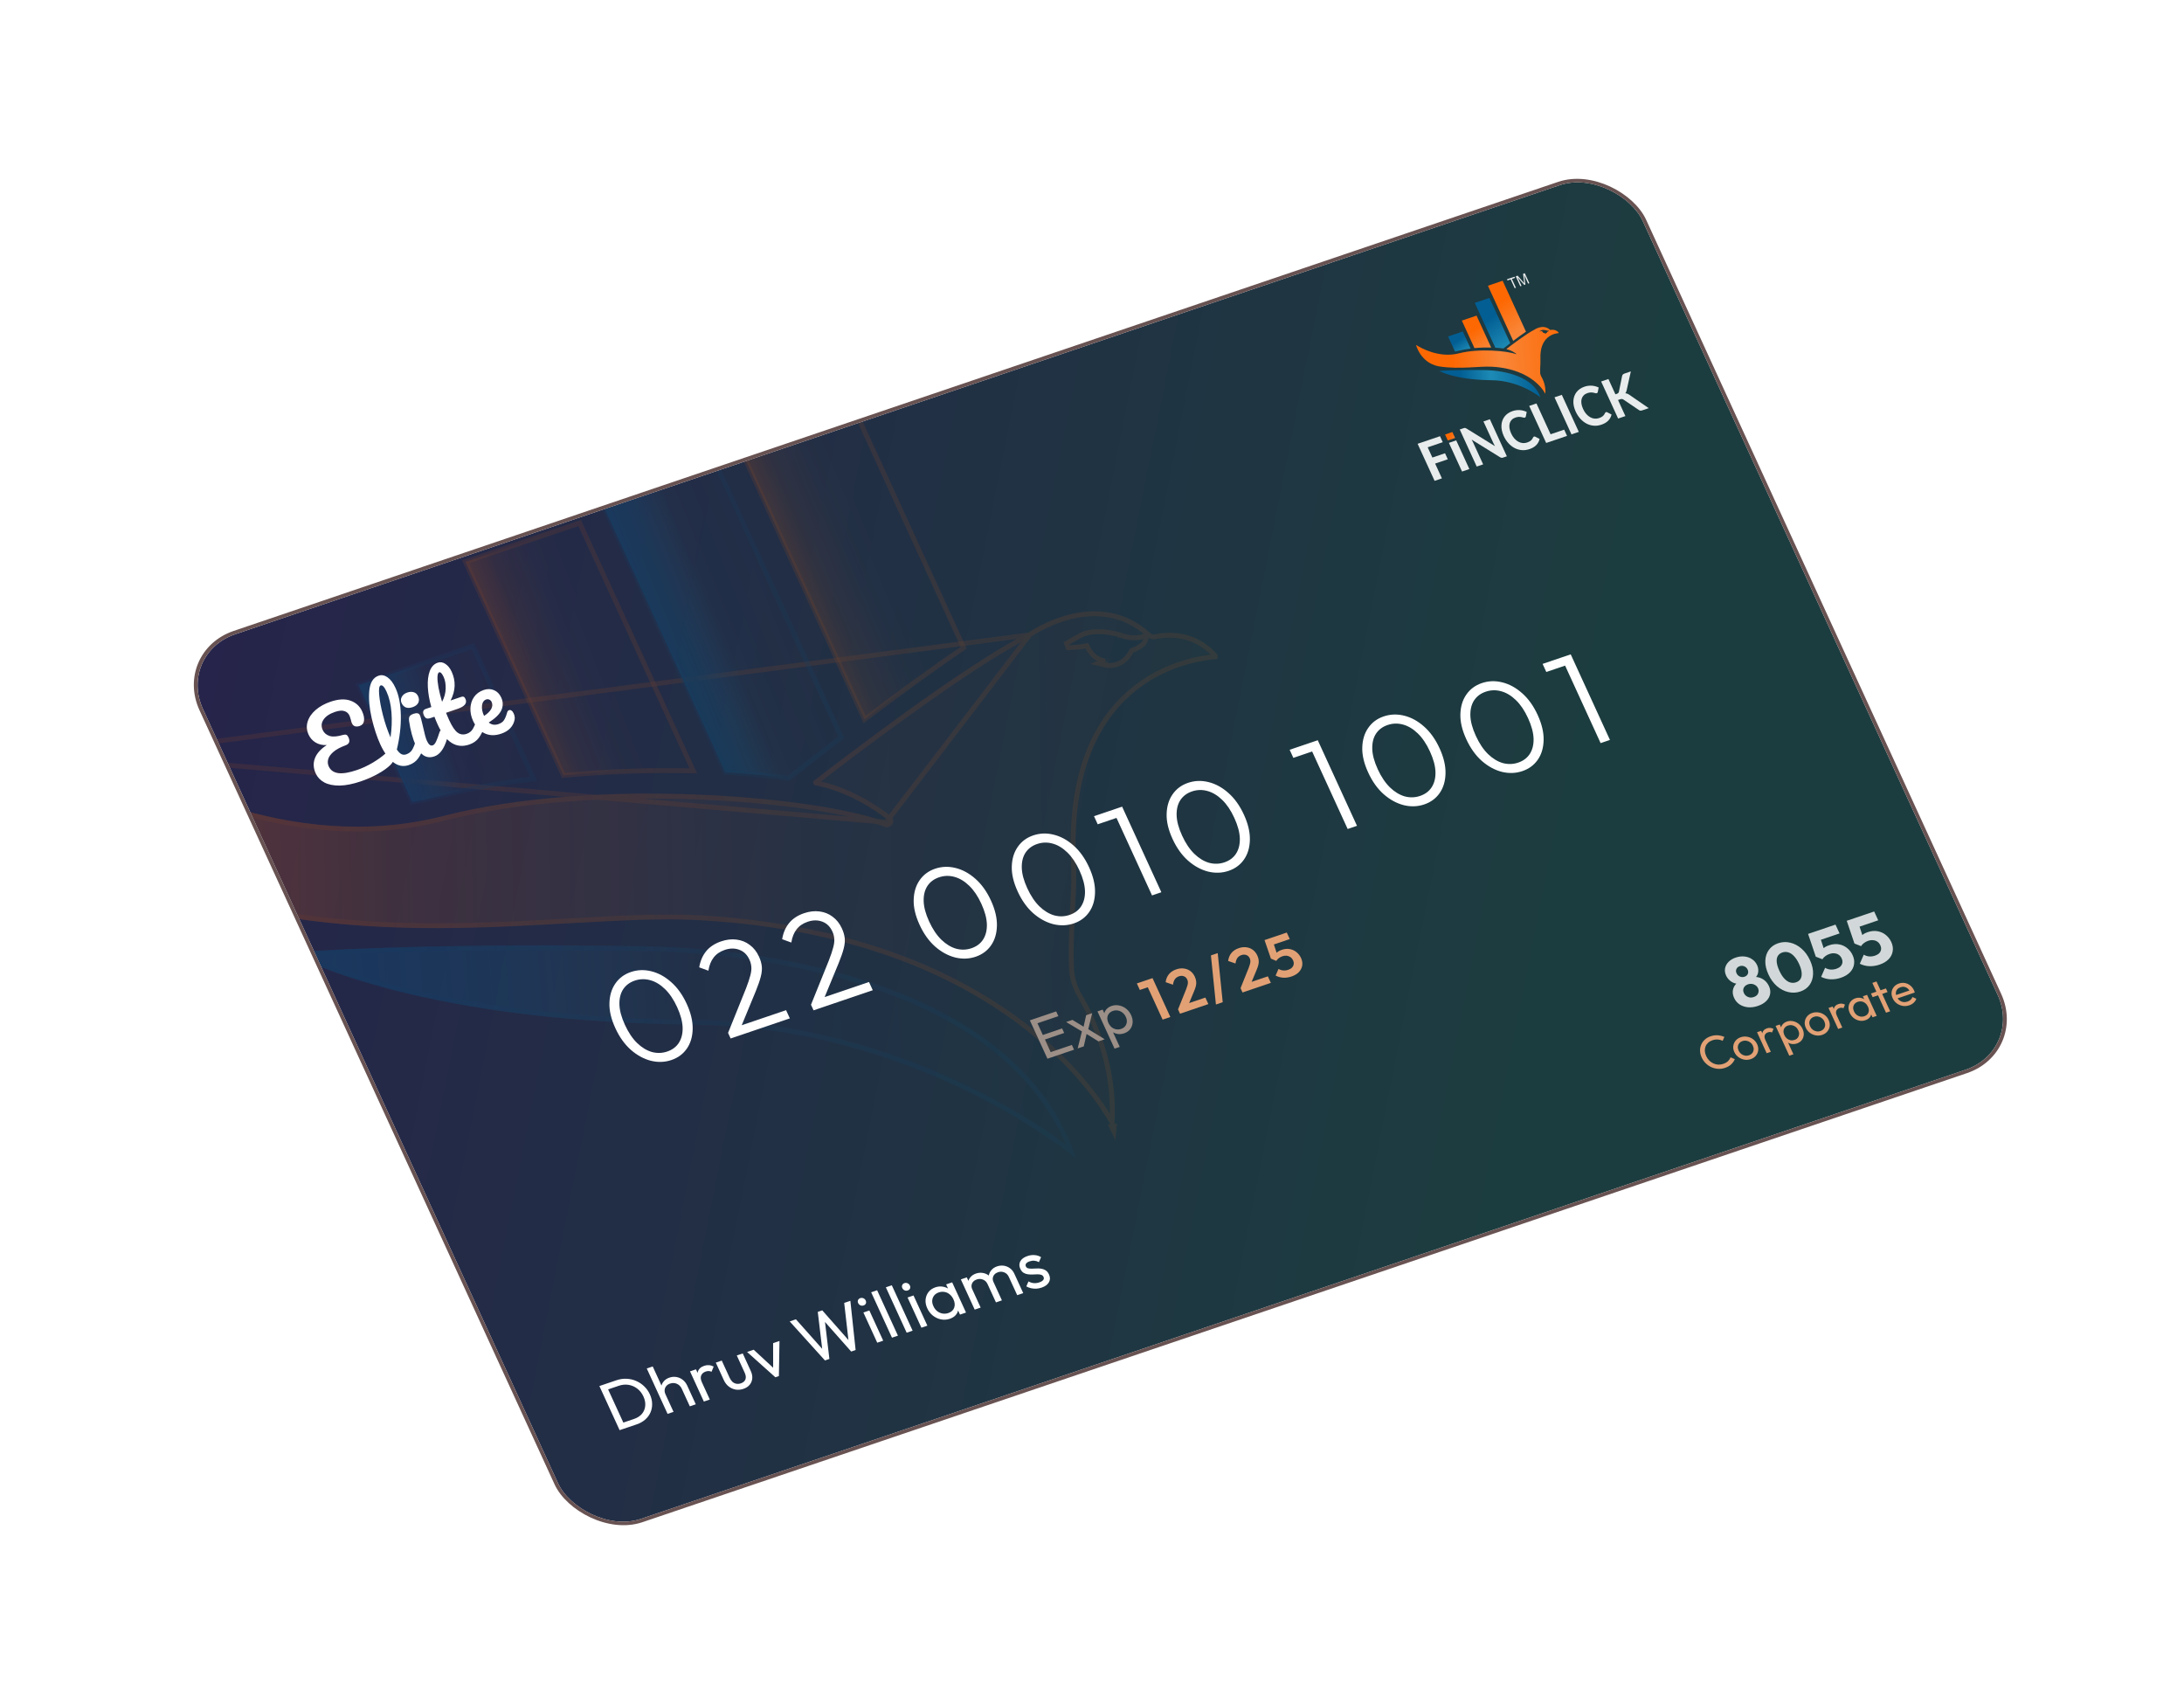 <svg viewBox="0 0 8620 6721" fill="none" xmlns="http://www.w3.org/2000/svg">
<g filter="url(#filter0_d_34_621)">
<g clip-path="url(#clip0_34_621)">
<rect width="6000.42" height="3840.27" rx="240.017" transform="matrix(0.947 -0.321 0.417 0.909 941 2339.77)" fill="url(#paint0_linear_34_621)"/>
<g opacity="0.3">
<path d="M2949.53 3803.03C3860.07 3801.31 4487.48 4331.06 4487.48 4331.06C4277.3 3697.49 3410.54 3503.77 2771.4 3493.85C1850.53 3479.54 1383.78 3518.9 1383.78 3518.9C1383.78 3518.9 1836.73 3787.14 2949.53 3803.03Z" fill="url(#paint1_linear_34_621)"/>
<path d="M4467.57 4303.53C4357.14 4007.2 4097.86 3811.14 3786.98 3687.05C3465.78 3558.85 3090.74 3508.05 2771.98 3503.1C2311.72 3495.95 1964.99 3502.21 1733.37 3510.26C1617.56 3514.28 1530.53 3518.75 1472.47 3522.21C1449.1 3523.6 1430.43 3524.83 1416.46 3525.8C1430.58 3532.77 1450.16 3541.94 1475.48 3552.68C1534.87 3577.88 1625.79 3611.74 1751.48 3646.14C2002.85 3714.92 2393.34 3785.83 2948.85 3793.77C3406.17 3792.93 3792.31 3925.53 4064.04 4058.27C4199.92 4124.65 4307.26 4191.09 4380.67 4240.98C4417.37 4265.92 4445.61 4286.73 4464.69 4301.32C4465.67 4302.08 4466.63 4302.81 4467.57 4303.53Z" stroke="#025E93" stroke-opacity="0.3" stroke-width="19.201"/>
<path d="M676.664 2740.99C865.356 3278.17 1270.95 3364.65 1408.64 3384.91C2029.41 3476.2 2600.88 3368.17 3004.2 3390.96C4290.13 3463.6 4636.27 4222.32 4636.27 4222.32C4661.52 3977 4561.58 3772.2 4511.2 3686.74C4491.63 3653.53 4480.3 3617.27 4478.9 3580.95C4475.54 3493.78 4481.06 3376.7 4485.74 3300.47C4488.66 3252.93 4489.02 3204.9 4486.9 3156.65C4455.5 2448 4930.3 2369.45 5036.78 2360.74C5046.23 2359.97 5049.31 2348.73 5042.45 2341.05C4950.16 2237.84 4829.78 2256.06 4796.43 2263.65C4790.65 2264.97 4784.31 2262.84 4779.42 2258.44C4565.81 2065.62 4297.48 2257.63 4297.48 2257.63C4046.69 2383.4 3551.9 2763.68 3452.51 2840.78C3445.98 2845.83 3450.11 2856.84 3458.97 2858.57C3585.05 2883.13 3690.33 2953.12 3743.27 2993.98C3749.54 2998.82 3745.11 3007.59 3737.9 3004.79C3482.63 2905.48 2603.67 2822.05 1988.68 2980.22C1372.57 3138.69 803.887 2804.44 689.5 2731.28C686.758 2729.53 683.897 2729.29 681.532 2730.09C677.489 2731.47 674.859 2735.87 676.664 2740.99ZM4535.7 2296.93C4514.84 2303.98 4455 2306.66 4455 2306.66L4512.72 2274.1C4573.6 2245.53 4660.63 2275.3 4660.63 2275.3C4710.04 2294.51 4751.96 2281.95 4751.96 2281.95C4746.77 2304.34 4699.06 2319.96 4699.06 2319.96C4665.68 2389.92 4606.29 2375.62 4606.29 2375.62C4621.26 2369.68 4636.03 2352.67 4636.03 2352.67C4634.66 2353.2 4633.33 2353.7 4631.99 2354.15C4561.6 2378.05 4535.7 2296.93 4535.7 2296.93Z" fill="url(#paint2_linear_34_621)"/>
<path d="M4303.89 2265.12L4303.92 2265.11L4304.04 2265.02C4304.15 2264.94 4304.33 2264.82 4304.57 2264.65C4305.05 2264.31 4305.78 2263.81 4306.75 2263.16C4308.7 2261.85 4311.6 2259.93 4315.4 2257.55C4322.98 2252.78 4334.1 2246.15 4348.11 2238.78C4376.17 2224.02 4415.67 2206.38 4461.62 2194.67C4553.48 2171.26 4669.68 2171.78 4772.79 2264.85L4772.8 2264.86L4772.8 2264.86C4779.74 2271.1 4789.65 2274.89 4799.45 2272.65C4831.93 2265.26 4946.88 2248.09 5035.01 2346.65C5036.18 2347.96 5036.41 2349.46 5036.11 2350.51C5035.97 2351.02 5035.75 2351.27 5035.63 2351.37C5035.56 2351.43 5035.47 2351.5 5035.18 2351.52L5036.78 2360.74L5035.18 2351.52C4980.84 2355.96 4833.25 2378.14 4703.13 2489.18C4572.73 2600.47 4461.18 2799.91 4476.98 3156.34C4479.08 3204.29 4478.72 3252.02 4475.82 3299.26C4471.14 3375.5 4465.6 3492.95 4468.97 3580.59L4478.66 3580.94L4468.97 3580.59C4470.44 3618.48 4482.25 3656.23 4502.57 3690.72C4550.22 3771.54 4642.55 3960.09 4629.02 4188.24C4628.54 4187.4 4628.06 4186.56 4627.57 4185.7C4615.43 4164.52 4596.69 4134.3 4570.18 4097.84C4517.18 4024.94 4433.09 3927.12 4308.62 3827.06C4059.51 3626.83 3649.26 3418.17 3004.07 3381.72C2852.09 3373.14 2676.24 3383.05 2483.67 3393.9C2419.78 3397.5 2354.04 3401.21 2286.73 3404.38C2016.05 3417.11 1718.81 3421.26 1409.46 3375.77M4303.89 2265.12L684.317 2738.79C684.447 2738.88 684.578 2738.96 684.71 2739.04C684.713 2739.05 684.717 2739.05 684.721 2739.05C685.343 2739.45 685.979 2739.85 686.627 2740.27M4303.89 2265.12L4303.89 2265.13L4303.32 2265.53L4302.68 2265.85C4178.02 2328.37 3992.17 2454.47 3824.64 2574.94C3657.36 2695.24 3508.95 2809.47 3459.24 2848.03C3459.24 2848.12 3459.25 2848.28 3459.34 2848.51C3459.46 2848.84 3459.66 2849.12 3459.85 2849.29C3460.01 2849.42 3460.14 2849.49 3460.31 2849.52C3588.87 2874.56 3695.78 2945.76 3749.26 2987.03L3749.26 2987.03C3756.43 2992.57 3757.64 3000.78 3754.7 3006.66C3751.68 3012.71 3743.81 3016.84 3734.67 3013.29L3737.9 3004.79M4303.89 2265.12L3737.9 3004.79M1409.46 3375.77L1408.64 3384.91L1409.47 3375.77C1409.47 3375.77 1409.46 3375.77 1409.46 3375.77ZM1409.46 3375.77C1341.36 3365.75 1207.3 3339.39 1066.99 3249.3C927.132 3159.5 780.294 3005.9 686.627 2740.27M686.627 2740.27C806.608 2816.6 1375.38 3147.75 1991.97 2989.16C2298.16 2910.41 2670.54 2891.72 2998.49 2905.2C3326.8 2918.69 3608.83 2964.34 3734.67 3013.29L3737.9 3004.79M686.627 2740.27L3737.9 3004.79M4627.78 4205.6C4633.58 4216.42 4636.27 4222.32 4636.27 4222.32C4636.89 4216.32 4637.43 4210.35 4637.9 4204.4L4627.78 4205.6ZM4529.86 2308.25C4517.99 2310.76 4502.39 2312.49 4489.19 2313.66C4480.28 2314.44 4472.05 2315 4466.05 2315.37C4465.03 2315.43 4464.07 2315.49 4463.19 2315.54C4461.47 2315.64 4460.02 2315.71 4458.9 2315.77C4458.04 2315.82 4457.38 2315.85 4456.92 2315.87L4456.4 2315.9L4456.26 2315.9L4456.22 2315.9L4456.21 2315.9L4456.21 2315.9C4456.21 2315.9 4456.21 2315.9 4455 2306.66L4456.21 2315.9L4449.4 2298.64L4507.12 2266.09L4507.42 2265.92L4507.74 2265.77C4540.69 2250.31 4580.02 2250.85 4610.17 2254.82C4625.38 2256.83 4638.61 2259.76 4648.04 2262.18C4652.77 2263.4 4656.56 2264.49 4659.19 2265.29C4660.51 2265.69 4661.54 2266.02 4662.25 2266.25C4662.61 2266.37 4662.89 2266.46 4663.08 2266.52L4663.31 2266.6L4663.38 2266.62L4663.41 2266.63L4663.41 2266.63C4663.42 2266.64 4663.42 2266.64 4660.63 2275.3L4663.42 2266.64L4663.64 2266.71L4663.85 2266.79C4686.79 2275.71 4708.04 2277.27 4723.62 2276.58C4731.39 2276.24 4737.7 2275.33 4742 2274.53C4744.15 2274.13 4745.8 2273.75 4746.87 2273.49C4747.41 2273.35 4747.8 2273.25 4748.04 2273.18L4748.18 2273.14L4748.29 2273.12L4748.3 2273.11L4748.3 2273.11L4748.31 2273.11L4748.32 2273.11L4748.32 2273.11L4765.53 2267.95L4761.68 2284.54C4759.83 2292.53 4754.44 2299.11 4748.63 2304.26C4742.72 2309.5 4735.6 2313.94 4728.97 2317.47C4722.29 2321.03 4715.83 2323.83 4711.06 2325.73C4709.35 2326.41 4707.85 2326.98 4706.62 2327.43C4689.01 2362.27 4664.66 2377.2 4643.58 2382.93C4632.9 2385.83 4623.35 2386.29 4616.4 2386.01C4612.93 2385.87 4610.08 2385.54 4608.05 2385.23C4607.54 2385.15 4607.08 2385.08 4606.67 2385.01C4606.26 2384.94 4605.91 2384.87 4605.61 2384.81C4605.31 2384.75 4605.06 2384.7 4604.88 2384.66L4604.64 2384.6L4604.56 2384.58L4604.52 2384.58L4604.51 2384.57C4604.5 2384.57 4604.49 2384.57 4606.29 2375.62L4604.49 2384.57L4575.37 2377.55L4600.77 2367.48C4595.04 2366.93 4589.59 2365.72 4584.43 2363.95C4569.77 2358.9 4558.42 2349.62 4549.97 2340.06C4541.52 2330.49 4535.62 2320.25 4531.85 2312.52C4531.11 2311 4530.45 2309.57 4529.86 2308.25Z" stroke="#FD6803" stroke-opacity="0.3" stroke-width="19.201"/>
<path d="M1655.44 2463.53L1867.06 2925.11C1896.2 2919.7 1925.45 2913.58 1954.87 2906.01C2079.34 2873.99 2211.56 2850.13 2345.89 2833.07L2106.3 2310.49L1655.44 2463.53Z" fill="url(#paint3_linear_34_621)" stroke="#025E93" stroke-opacity="0.3" stroke-width="19.201"/>
<path d="M2077.24 1976.93L2463.73 2819.93C2637.66 2803.22 2812.33 2797.83 2976.58 2802.14L2528.08 1823.89L2077.24 1976.93Z" fill="url(#paint4_linear_34_621)" stroke="#FD6803" stroke-opacity="0.3" stroke-width="19.201"/>
<path d="M2473.13 1433.84L3102.86 2807.39C3191.01 2812.54 3275.06 2820.46 3352.64 2831.07C3383.49 2807.29 3461.09 2745.93 3560.54 2669.29L2923.97 1280.8L2473.13 1433.84Z" fill="url(#paint5_linear_34_621)" stroke="#025E93" stroke-opacity="0.3" stroke-width="19.201"/>
<path d="M2877.14 908.483L3652.27 2599.16C3775.65 2505.52 3917.49 2400.89 4043.58 2316.24L3328 755.438L2877.14 908.483Z" fill="url(#paint6_linear_34_621)" stroke="#FD6803" stroke-opacity="0.3" stroke-width="19.201"/>
</g>
<path d="M4374.19 3937.74L4304.77 3786.33L4326.13 3779.07L4395.55 3930.49L4374.19 3937.74ZM4388.73 3932.8L4380.13 3914.04L4470.59 3883.34L4479.19 3902.1L4388.73 3932.8ZM4357.32 3864.3L4349.12 3846.41L4432.08 3818.25L4440.28 3836.14L4357.32 3864.3ZM4327.91 3800.15L4319.31 3781.39L4408.63 3751.07L4417.24 3769.83L4327.91 3800.15ZM4575.52 3869.4L4521.08 3835.44L4515.61 3833.26L4448 3792.92L4472.78 3784.51L4521.97 3814.46L4527.23 3816.2L4600.29 3860.99L4575.52 3869.4ZM4493.47 3897.25L4511.61 3824.53L4529.8 3834.99L4517.56 3889.07L4493.47 3897.25ZM4533.92 3826.79L4515.7 3816.84L4526.87 3766.15L4550.73 3758.05L4533.92 3826.79ZM4676.96 3837.49C4668.77 3840.26 4660.62 3841.18 4652.48 3840.25C4644.43 3839.11 4637.1 3836.31 4630.5 3831.83C4623.89 3827.35 4618.66 3821.47 4614.8 3814.21L4600.5 3783.01C4597.49 3775.29 4596.65 3767.93 4597.99 3760.92C4599.41 3753.71 4602.65 3747.4 4607.7 3741.99C4612.83 3736.38 4619.41 3732.21 4627.44 3729.49C4637.29 3726.14 4647.25 3725.54 4657.33 3727.66C4667.57 3729.74 4676.82 3734.07 4685.1 3740.68C4693.38 3747.28 4699.86 3755.67 4704.52 3765.85C4709.19 3776.03 4711.12 3785.97 4710.31 3795.66C4709.5 3805.35 4706.18 3813.95 4700.35 3821.48C4694.6 3828.81 4686.8 3834.14 4676.96 3837.49ZM4665.04 3820.1C4671.86 3817.78 4677.15 3814.23 4680.9 3809.42C4684.65 3804.62 4686.84 3799.08 4687.47 3792.82C4688.03 3786.41 4686.71 3779.71 4683.51 3772.73C4680.38 3765.9 4676.06 3760.3 4670.57 3755.95C4665.07 3751.59 4659.08 3748.84 4652.59 3747.68C4646.04 3746.37 4639.43 3746.85 4632.76 3749.11C4625.94 3751.43 4620.66 3754.99 4616.91 3759.79C4613.09 3764.45 4610.98 3769.96 4610.56 3776.32C4610.15 3782.67 4611.55 3789.34 4614.75 3796.33C4617.88 3803.16 4622.05 3808.81 4627.24 3813.26C4632.52 3817.52 4638.44 3820.31 4644.99 3821.61C4651.69 3822.87 4658.38 3822.36 4665.04 3820.1ZM4639.04 3898.01L4571.62 3750.96L4592.08 3744.01L4604.58 3771.29L4612.22 3797.69L4627.69 3821.69L4659.5 3891.07L4639.04 3898.01Z" fill="#9C8F87"/>
<path d="M4828.77 3783.43L4758.45 3630.05L4788.9 3619.71L4859.22 3773.1L4828.77 3783.43ZM4738.88 3666.44L4727.08 3640.7L4786.63 3620.49L4798.43 3646.23L4738.88 3666.44ZM4889.64 3743.1L4922.17 3662.22C4924.41 3656.42 4926.05 3651.4 4927.09 3647.19C4928.22 3642.77 4928.69 3638.83 4928.5 3635.36C4928.24 3631.75 4927.38 3628.34 4925.92 3625.14C4922.98 3618.74 4918.48 3614.47 4912.42 3612.33C4906.51 3610.13 4900.15 3610.19 4893.33 3612.5C4886.36 3614.87 4880.95 3618.72 4877.09 3624.07C4873.39 3629.36 4870.93 3636.58 4869.7 3645.74L4840.66 3635.68C4842.29 3623.19 4846.6 3612.74 4853.59 3604.31C4860.67 3595.69 4870.35 3589.29 4882.62 3585.13C4893.07 3581.58 4903.06 3580.46 4912.59 3581.76C4922.27 3583.01 4930.83 3586.41 4938.28 3591.95C4945.72 3597.49 4951.58 3604.92 4955.84 3614.23C4958.71 3620.48 4960.48 3626.44 4961.15 3632.1C4961.97 3637.7 4961.65 3643.69 4960.19 3650.07C4958.82 3656.25 4956.32 3663.57 4952.67 3672.04L4928.51 3729.91L4889.64 3743.1ZM4897.45 3760.12L4889.64 3743.1L4912.01 3725.42L4997.46 3696.42L5009.27 3722.16L4897.45 3760.12ZM5039.14 3723.87L5019.39 3530.13L5046.21 3521.02L5065.96 3714.77L5039.14 3723.87ZM5136.31 3659.37L5168.83 3578.49C5171.08 3572.68 5172.72 3567.67 5173.76 3563.45C5174.89 3559.04 5175.36 3555.09 5175.17 3551.63C5174.91 3548.02 5174.05 3544.61 5172.59 3541.41C5169.65 3535.01 5165.15 3530.74 5159.09 3528.59C5153.18 3526.4 5146.82 3526.46 5140 3528.77C5133.03 3531.14 5127.62 3534.99 5123.76 3540.33C5120.06 3545.63 5117.6 3552.85 5116.37 3562.01L5087.33 3551.95C5088.96 3539.46 5093.27 3529 5100.26 3520.58C5107.34 3511.96 5117.01 3505.56 5129.29 3501.4C5139.74 3497.85 5149.73 3496.72 5159.26 3498.03C5168.94 3499.28 5177.5 3502.68 5184.95 3508.22C5192.39 3513.76 5198.25 3521.19 5202.51 3530.5C5205.38 3536.75 5207.15 3542.71 5207.82 3548.36C5208.63 3553.97 5208.32 3559.96 5206.86 3566.34C5205.49 3572.51 5202.99 3579.84 5199.34 3588.3L5175.18 3646.18L5136.31 3659.37ZM5144.12 3676.39L5136.31 3659.37L5158.68 3641.69L5244.13 3612.68L5255.94 3638.43L5144.12 3676.39ZM5337.56 3613.24C5326.5 3617 5315.59 3618.6 5304.83 3618.05C5294.01 3617.35 5283.96 3614.54 5274.7 3609.62L5286.25 3583.26C5291.29 3586.59 5297.2 3588.62 5304.01 3589.33C5310.97 3590 5317.86 3589.17 5324.68 3586.86C5330.89 3584.75 5335.77 3581.83 5339.31 3578.1C5343.01 3574.33 5345.24 3570.04 5346.02 3565.24C5346.88 3560.24 5346.08 3555.05 5343.61 3549.67C5341.01 3544 5337.44 3539.66 5332.92 3536.66C5328.54 3533.6 5323.69 3531.81 5318.36 3531.26C5313.03 3530.72 5307.64 3531.37 5302.19 3533.22C5296.43 3535.18 5291.54 3537.68 5287.5 3540.73C5283.56 3543.58 5280.17 3547.25 5277.32 3551.75L5270.54 3532.37C5272.08 3528.48 5274.05 3525.12 5276.43 3522.3C5278.74 3519.33 5281.67 3516.74 5285.21 3514.53C5288.84 3512.12 5293.37 3509.99 5298.83 3508.14C5310.5 3504.18 5321.26 3503.21 5331.12 3505.24C5341.07 3507.08 5349.85 3511.16 5357.48 3517.48C5365.04 3523.65 5370.92 3531.32 5375.12 3540.48C5379.72 3550.52 5381.25 3560.34 5379.7 3569.94C5378.14 3579.55 5373.78 3588.17 5366.61 3595.82C5359.52 3603.27 5349.83 3609.08 5337.56 3613.24ZM5277.32 3551.75L5256.15 3542.8L5231.01 3469.64L5258.97 3460.15L5283.69 3534.71L5277.32 3551.75ZM5247.59 3493.76L5231.01 3469.64L5318.74 3439.86L5330.55 3465.6L5247.59 3493.76Z" fill="#E2A175"/>
<path d="M2890.09 3942.91C2864.18 3951.7 2837.26 3952.71 2809.33 3945.93C2781.25 3938.82 2754.73 3924.37 2729.77 3902.59C2705.15 3880.69 2684.74 3852.07 2668.54 3816.72C2652.18 3781.05 2644.46 3748.31 2645.37 3718.5C2646.13 3688.36 2653.86 3662.67 2668.54 3641.42C2683.42 3619.73 2703.81 3604.49 2729.72 3595.69C2755.97 3586.78 2782.89 3585.78 2810.48 3592.67C2838.41 3599.46 2864.68 3613.8 2889.3 3635.7C2913.77 3657.27 2934.18 3685.89 2950.53 3721.56C2966.74 3756.91 2974.53 3789.81 2973.92 3820.28C2973.31 3850.74 2965.67 3876.6 2950.98 3897.84C2936.3 3919.09 2916 3934.11 2890.09 3942.91ZM2873.54 3909.38C2893.65 3902.55 2908.9 3891.14 2919.29 3875.13C2929.87 3858.68 2934.87 3838.64 2934.28 3815.01C2933.54 3791.06 2926.27 3764.03 2912.47 3733.92C2898.81 3704.14 2882.83 3680.44 2864.51 3662.83C2846.04 3644.9 2826.49 3633.19 2805.86 3627.71C2785.57 3622.12 2765.36 3622.74 2745.25 3629.57C2725.48 3636.28 2710.22 3647.7 2699.49 3663.82C2689.1 3679.83 2684.2 3699.64 2684.79 3723.27C2685.38 3746.9 2692.58 3773.77 2706.38 3803.87C2720.18 3833.98 2736.32 3858.01 2754.79 3875.94C2773.1 3893.55 2792.48 3905.32 2812.93 3911.24C2833.56 3916.71 2853.76 3916.09 2873.54 3909.38ZM3113.62 3835.83L3184.15 3660.98C3192.1 3640.51 3197.77 3623.65 3201.15 3610.4C3204.87 3597.03 3206.31 3585.57 3205.48 3576.02C3204.84 3566.03 3202.34 3556.29 3197.99 3546.79C3189.14 3527.49 3175.93 3514.57 3158.36 3508.05C3140.65 3501.21 3121.39 3501.32 3100.6 3508.38C3081.5 3514.86 3066.82 3524.94 3056.56 3538.64C3046.14 3552.01 3039.28 3569.28 3035.98 3590.44L2999.78 3577.2C3003.96 3551.96 3013.12 3530.69 3027.26 3513.41C3041.4 3496.13 3061.09 3483.21 3086.31 3474.65C3107.45 3467.47 3127.66 3465.15 3146.94 3467.68C3166.57 3470.1 3183.94 3477.06 3199.07 3488.56C3214.53 3499.95 3226.69 3515.3 3235.55 3534.61C3241.7 3548.03 3245.45 3560.94 3246.8 3573.34C3248 3585.41 3246.6 3599.12 3242.61 3614.47C3238.81 3629.38 3232.28 3648.24 3223.04 3671.04L3162.55 3817.52L3113.62 3835.83ZM3123.75 3857.92L3113.62 3835.83L3139.57 3815.1L3342.59 3746.19L3357.45 3778.59L3123.75 3857.92ZM3440.92 3724.72L3511.45 3549.88C3519.4 3529.4 3525.07 3512.54 3528.45 3499.29C3532.17 3485.93 3533.61 3474.47 3532.78 3464.92C3532.14 3454.92 3529.64 3445.18 3525.29 3435.69C3516.44 3416.38 3503.23 3403.47 3485.66 3396.95C3467.95 3390.11 3448.69 3390.21 3427.9 3397.27C3408.81 3403.75 3394.13 3413.84 3383.86 3427.54C3373.44 3440.91 3366.58 3458.17 3363.29 3479.34L3327.08 3466.1C3331.26 3440.85 3340.42 3419.59 3354.56 3402.31C3368.7 3385.03 3388.39 3372.11 3413.62 3363.54C3434.75 3356.37 3454.96 3354.05 3474.25 3356.58C3493.87 3358.99 3511.24 3365.95 3526.37 3377.46C3541.84 3388.85 3553.99 3404.2 3562.85 3423.51C3569 3436.93 3572.75 3449.84 3574.1 3462.24C3575.3 3474.31 3573.91 3488.02 3569.91 3503.37C3566.11 3518.28 3559.59 3537.13 3550.34 3559.94L3489.85 3706.41L3440.92 3724.72ZM3451.05 3746.81L3440.92 3724.72L3466.88 3704L3669.89 3635.08L3684.75 3667.48L3451.05 3746.81ZM4090.93 3535.28C4065.02 3544.07 4038.1 3545.08 4010.17 3538.3C3982.09 3531.19 3955.57 3516.74 3930.61 3494.96C3905.99 3473.06 3885.58 3444.44 3869.38 3409.09C3853.02 3373.42 3845.3 3340.68 3846.21 3310.87C3846.97 3280.73 3854.7 3255.04 3869.38 3233.79C3884.26 3212.1 3904.65 3196.86 3930.56 3188.06C3956.81 3179.15 3983.73 3178.15 4011.32 3185.04C4039.25 3191.83 4065.52 3206.17 4090.14 3228.07C4114.61 3249.64 4135.02 3278.26 4151.37 3313.93C4167.58 3349.28 4175.37 3382.18 4174.76 3412.65C4174.15 3443.11 4166.51 3468.97 4151.82 3490.21C4137.13 3511.46 4116.84 3526.48 4090.93 3535.28ZM4074.38 3501.75C4094.49 3494.92 4109.74 3483.51 4120.13 3467.5C4130.71 3451.05 4135.71 3431.01 4135.12 3407.38C4134.38 3383.43 4127.11 3356.4 4113.31 3326.29C4099.65 3296.51 4083.67 3272.81 4065.35 3255.2C4046.88 3237.27 4027.33 3225.56 4006.7 3220.08C3986.41 3214.49 3966.2 3215.11 3946.09 3221.94C3926.32 3228.65 3911.06 3240.07 3900.33 3256.19C3889.94 3272.2 3885.04 3292.01 3885.63 3315.64C3886.22 3339.27 3893.42 3366.14 3907.22 3396.24C3921.02 3426.35 3937.16 3450.38 3955.63 3468.31C3973.94 3485.92 3993.32 3497.69 4013.76 3503.61C4034.4 3509.08 4054.6 3508.46 4074.38 3501.75ZM4478.16 3403.83C4452.25 3412.63 4425.33 3413.63 4397.4 3406.85C4369.32 3399.74 4342.8 3385.29 4317.84 3363.51C4293.22 3341.61 4272.81 3312.99 4256.61 3277.64C4240.25 3241.97 4232.53 3209.23 4233.44 3179.42C4234.2 3149.29 4241.92 3123.59 4256.61 3102.35C4271.49 3080.66 4291.88 3065.41 4317.79 3056.62C4344.04 3047.71 4370.96 3046.7 4398.55 3053.6C4426.48 3060.38 4452.75 3074.72 4477.37 3096.62C4501.84 3118.19 4522.25 3146.81 4538.6 3182.49C4554.81 3217.83 4562.6 3250.74 4561.99 3281.2C4561.38 3311.66 4553.73 3337.52 4539.05 3358.77C4524.36 3380.01 4504.07 3395.04 4478.16 3403.83ZM4461.6 3370.31C4481.72 3363.48 4496.97 3352.06 4507.36 3336.05C4517.94 3319.6 4522.94 3299.56 4522.35 3275.94C4521.61 3251.98 4514.34 3224.95 4500.53 3194.84C4486.88 3165.06 4470.9 3141.36 4452.58 3123.76C4434.11 3105.82 4414.56 3094.11 4393.93 3088.64C4373.64 3083.04 4353.43 3083.66 4333.32 3090.49C4313.54 3097.2 4298.29 3108.62 4287.56 3124.74C4277.17 3140.75 4272.27 3160.57 4272.86 3184.19C4273.45 3207.82 4280.65 3234.69 4294.45 3264.8C4308.25 3294.91 4324.39 3318.93 4342.85 3336.87C4361.17 3354.48 4380.55 3366.24 4400.99 3372.16C4421.63 3377.64 4441.83 3377.02 4461.6 3370.31ZM4786.94 3293.34L4632.1 2955.6L4668.91 2943.1L4823.76 3280.84L4786.94 3293.34ZM4572.57 3012.68L4557.95 2980.77L4663.8 2944.84L4678.43 2976.74L4572.57 3012.68ZM5089.31 3196.37C5063.4 3205.17 5036.48 3206.17 5008.55 3199.39C4980.47 3192.28 4953.96 3177.84 4929 3156.05C4904.38 3134.15 4883.97 3105.53 4867.76 3070.18C4851.41 3034.51 4843.69 3001.77 4844.6 2971.96C4845.36 2941.83 4853.08 2916.13 4867.77 2894.89C4882.64 2873.2 4903.04 2857.95 4928.95 2849.16C4955.2 2840.25 4982.12 2839.24 5009.7 2846.14C5037.63 2852.92 5063.91 2867.26 5088.53 2889.16C5112.99 2910.73 5133.4 2939.35 5149.76 2975.03C5165.96 3010.37 5173.76 3043.28 5173.15 3073.74C5172.54 3104.2 5164.89 3130.06 5150.21 3151.31C5135.52 3172.55 5115.22 3187.58 5089.31 3196.37ZM5072.76 3162.85C5092.88 3156.02 5108.13 3144.6 5118.52 3128.59C5129.1 3112.14 5134.09 3092.1 5133.51 3068.48C5132.77 3044.52 5125.5 3017.49 5111.69 2987.38C5098.04 2957.6 5082.05 2933.9 5063.74 2916.3C5045.27 2898.36 5025.72 2886.65 5005.09 2881.18C4984.79 2875.58 4964.59 2876.2 4944.47 2883.03C4924.7 2889.74 4909.45 2901.16 4898.72 2917.28C4888.33 2933.29 4883.43 2953.11 4884.02 2976.73C4884.61 3000.36 4891.8 3027.23 4905.61 3057.34C4919.41 3087.45 4935.55 3111.47 4954.01 3129.41C4972.33 3147.02 4991.71 3158.78 5012.15 3164.7C5032.78 3170.18 5052.99 3169.56 5072.76 3162.85ZM5559.1 3031.23L5404.26 2693.48L5441.08 2680.99L5595.92 3018.73L5559.1 3031.23ZM5344.74 2750.56L5330.11 2718.65L5435.96 2682.72L5450.59 2714.63L5344.74 2750.56ZM5861.47 2934.26C5835.56 2943.05 5808.65 2944.06 5780.72 2937.28C5752.64 2930.17 5726.12 2915.72 5701.16 2893.94C5676.54 2872.04 5656.13 2843.42 5639.93 2808.07C5623.57 2772.4 5615.85 2739.66 5616.76 2709.85C5617.52 2679.71 5625.24 2654.02 5639.93 2632.77C5654.8 2611.08 5675.2 2595.84 5701.11 2587.04C5727.36 2578.13 5754.28 2577.13 5781.87 2584.02C5809.8 2590.81 5836.07 2605.15 5860.69 2627.05C5885.15 2648.62 5905.56 2677.24 5921.92 2712.91C5938.12 2748.26 5945.92 2781.16 5945.31 2811.63C5944.7 2842.09 5937.05 2867.95 5922.37 2889.19C5907.68 2910.44 5887.38 2925.46 5861.47 2934.26ZM5844.92 2900.73C5865.04 2893.9 5880.29 2882.49 5890.68 2866.48C5901.26 2850.03 5906.26 2829.99 5905.67 2806.36C5904.93 2782.41 5897.66 2755.38 5883.85 2725.27C5870.2 2695.49 5854.21 2671.79 5835.9 2654.18C5817.43 2636.25 5797.88 2624.54 5777.25 2619.06C5756.95 2613.47 5736.75 2614.09 5716.64 2620.92C5696.86 2627.63 5681.61 2639.05 5670.88 2655.17C5660.49 2671.18 5655.59 2690.99 5656.18 2714.62C5656.77 2738.25 5663.96 2765.12 5677.77 2795.23C5691.57 2825.33 5707.71 2849.36 5726.17 2867.29C5744.49 2884.9 5763.87 2896.67 5784.31 2902.59C5804.95 2908.06 5825.15 2907.44 5844.92 2900.73ZM6248.7 2802.81C6222.79 2811.61 6195.87 2812.61 6167.94 2805.83C6139.86 2798.72 6113.35 2784.28 6088.39 2762.49C6063.77 2740.59 6043.36 2711.97 6027.15 2676.62C6010.8 2640.95 6003.08 2608.21 6003.99 2578.4C6004.75 2548.27 6012.47 2522.57 6027.16 2501.33C6042.03 2479.64 6062.43 2464.39 6088.34 2455.6C6114.59 2446.69 6141.51 2445.68 6169.09 2452.58C6197.02 2459.36 6223.3 2473.7 6247.92 2495.6C6272.38 2517.17 6292.79 2545.79 6309.15 2581.47C6325.35 2616.81 6333.15 2649.72 6332.54 2680.18C6331.93 2710.64 6324.28 2736.5 6309.6 2757.75C6294.91 2778.99 6274.61 2794.02 6248.7 2802.81ZM6232.15 2769.29C6252.27 2762.46 6267.52 2751.04 6277.91 2735.03C6288.49 2718.58 6293.48 2698.54 6292.9 2674.92C6292.16 2650.96 6284.89 2623.93 6271.08 2593.82C6257.43 2564.04 6241.44 2540.35 6223.13 2522.74C6204.66 2504.8 6185.11 2493.09 6164.48 2487.62C6144.18 2482.02 6123.98 2482.64 6103.86 2489.47C6084.09 2496.18 6068.84 2507.6 6058.11 2523.72C6047.72 2539.73 6042.82 2559.55 6043.41 2583.17C6044 2606.8 6051.19 2633.67 6065 2663.78C6078.8 2693.89 6094.94 2717.91 6113.4 2735.85C6131.72 2753.46 6151.1 2765.22 6171.54 2771.14C6192.17 2776.62 6212.38 2776 6232.15 2769.29ZM6557.49 2692.32L6402.64 2354.58L6439.46 2342.08L6594.31 2679.82L6557.49 2692.32ZM6343.12 2411.66L6328.49 2379.75L6434.35 2343.82L6448.98 2375.72L6343.12 2411.66Z" fill="white"/>
<path d="M6122.01 1260.22C6239.26 1260 6320.05 1328.22 6320.05 1328.22C6292.98 1246.63 6181.38 1221.69 6099.08 1220.41C5980.5 1218.57 5920.4 1223.64 5920.4 1223.64C5920.4 1223.64 5978.73 1258.18 6122.01 1260.22Z" fill="url(#paint7_linear_34_621)"/>
<path d="M5829.35 1123.46C5853.65 1192.63 5905.87 1203.76 5923.6 1206.37C6003.53 1218.13 6077.12 1204.22 6129.05 1207.15C6294.63 1216.5 6339.2 1314.2 6339.2 1314.2C6342.45 1282.61 6329.58 1256.24 6323.09 1245.24C6320.57 1240.96 6319.12 1236.29 6318.94 1231.61C6318.5 1220.39 6319.21 1205.31 6319.82 1195.5C6320.19 1189.38 6320.24 1183.19 6319.97 1176.98C6315.92 1085.73 6377.06 1075.62 6390.77 1074.5C6391.99 1074.4 6392.38 1072.95 6391.5 1071.96C6379.62 1058.67 6364.12 1061.02 6359.82 1061.99C6359.08 1062.17 6358.26 1061.89 6357.63 1061.32C6330.13 1036.5 6295.58 1061.22 6295.58 1061.22C6263.28 1077.41 6199.57 1126.38 6186.77 1136.31C6185.93 1136.96 6186.47 1138.38 6187.61 1138.6C6203.84 1141.76 6217.4 1150.77 6224.21 1156.03C6225.02 1156.66 6224.45 1157.79 6223.52 1157.43C6190.65 1144.64 6077.48 1133.9 5998.29 1154.26C5918.96 1174.67 5845.73 1131.63 5831 1122.21C5830.65 1121.98 5830.28 1121.95 5829.98 1122.06C5829.46 1122.23 5829.12 1122.8 5829.35 1123.46ZM6326.25 1066.28C6323.56 1067.19 6315.86 1067.53 6315.86 1067.53L6323.29 1063.34C6331.13 1059.66 6342.33 1063.5 6342.33 1063.5C6348.7 1065.97 6354.1 1064.35 6354.1 1064.35C6353.43 1067.23 6347.28 1069.25 6347.28 1069.25C6342.99 1078.25 6335.34 1076.41 6335.34 1076.41C6337.27 1075.65 6339.17 1073.46 6339.17 1073.46C6338.99 1073.53 6338.82 1073.59 6338.65 1073.65C6329.58 1076.73 6326.25 1066.28 6326.25 1066.28Z" fill="url(#paint8_linear_34_621)"/>
<path d="M5955.38 1087.73L5982.63 1147.17C5986.39 1146.47 5990.15 1145.68 5993.94 1144.71C6009.97 1140.58 6026.99 1137.51 6044.29 1135.31L6013.44 1068.03L5955.38 1087.73Z" fill="url(#paint9_linear_34_621)"/>
<path d="M6009.7 1025.09L6059.46 1133.64C6081.86 1131.48 6104.35 1130.79 6125.5 1131.35L6067.75 1005.38L6009.7 1025.09Z" fill="url(#paint10_linear_34_621)"/>
<path d="M6060.67 955.158L6141.76 1132.02C6153.11 1132.68 6163.93 1133.7 6173.92 1135.07C6177.9 1132.01 6187.89 1124.11 6200.69 1114.24L6118.73 935.453L6060.67 955.158Z" fill="url(#paint11_linear_34_621)"/>
<path d="M6112.69 887.5L6212.5 1105.2C6228.39 1093.14 6246.65 1079.67 6262.89 1068.77L6170.75 867.794L6112.69 887.5Z" fill="url(#paint12_linear_34_621)"/>
<path d="M5874.91 1525.11L5893.44 1565.52L5943.38 1548.57L5954.29 1572.35L5904.34 1589.3L5931.09 1647.65L5902.2 1657.46L5835.16 1511.24L5923.57 1481.23L5934.42 1504.91L5874.91 1525.11Z" fill="white" fill-opacity="0.9"/>
<path d="M6120.38 1414.43L6187.41 1560.64L6172.58 1565.68C6170.35 1566.43 6168.29 1566.69 6166.41 1566.44C6164.52 1566.18 6162.41 1565.36 6160.09 1563.98L6048.41 1494.76C6049.68 1497.04 6050.88 1499.31 6052.03 1501.56C6053.17 1503.81 6054.19 1505.91 6055.08 1507.86L6093.84 1592.4L6068.49 1601.01L6001.45 1454.8L6016.57 1449.67C6017.78 1449.25 6018.84 1448.95 6019.75 1448.76C6020.66 1448.57 6021.54 1448.54 6022.42 1448.67C6023.29 1448.81 6024.18 1449.06 6025.1 1449.45C6026.01 1449.84 6027.08 1450.41 6028.31 1451.15L6140.65 1520.62C6139.22 1518.16 6137.9 1515.75 6136.68 1513.41C6135.46 1511.07 6134.36 1508.82 6133.37 1506.67L6095.03 1423.03L6120.38 1414.43Z" fill="white" fill-opacity="0.9"/>
<path d="M6294.53 1482.7C6296.12 1482.16 6297.74 1482.31 6299.38 1483.15L6316.63 1492.09C6314.47 1501.52 6310.12 1509.59 6303.58 1516.31C6297.04 1523.04 6288.04 1528.35 6276.55 1532.24C6266.16 1535.77 6255.96 1537.08 6245.96 1536.17C6235.95 1535.25 6226.53 1532.46 6217.67 1527.78C6208.82 1523.1 6200.74 1516.72 6193.42 1508.64C6186.11 1500.57 6179.97 1491.12 6175.02 1480.31C6171.69 1473.05 6169.27 1465.89 6167.77 1458.83C6166.27 1451.78 6165.69 1445.01 6166.03 1438.52C6166.38 1432.04 6167.55 1425.89 6169.57 1420.08C6171.59 1414.28 6174.44 1408.94 6178.1 1404.09C6181.78 1399.23 6186.25 1394.96 6191.52 1391.26C6196.79 1387.58 6202.84 1384.57 6209.67 1382.25C6214.77 1380.52 6219.82 1379.35 6224.81 1378.74C6229.8 1378.14 6234.66 1378 6239.38 1378.34C6244.11 1378.67 6248.69 1379.47 6253.13 1380.72C6257.58 1381.96 6261.78 1383.55 6265.75 1385.45L6262.47 1402.64C6262.29 1403.71 6261.91 1404.73 6261.33 1405.71C6260.74 1406.68 6259.68 1407.43 6258.16 1407.95C6256.62 1408.47 6254.82 1408.42 6252.73 1407.81C6250.64 1407.2 6248.15 1406.57 6245.23 1405.93C6242.32 1405.29 6238.9 1404.98 6234.96 1404.99C6231.03 1405.01 6226.44 1405.9 6221.21 1407.68C6215.41 1409.65 6210.59 1412.56 6206.76 1416.43C6202.93 1420.29 6200.24 1424.91 6198.69 1430.29C6197.14 1435.67 6196.8 1441.74 6197.69 1448.5C6198.58 1455.26 6200.81 1462.54 6204.39 1470.34C6207.99 1478.19 6212.24 1484.85 6217.13 1490.29C6222.02 1495.73 6227.24 1499.96 6232.78 1502.97C6238.33 1505.98 6244.01 1507.76 6249.82 1508.31C6255.64 1508.85 6261.29 1508.19 6266.77 1506.33C6270.03 1505.23 6272.9 1504.06 6275.39 1502.83C6277.89 1501.59 6280.08 1500.19 6281.98 1498.61C6283.87 1497.04 6285.53 1495.27 6286.96 1493.31C6288.38 1491.35 6289.66 1489.05 6290.81 1486.41C6291.23 1485.57 6291.74 1484.81 6292.32 1484.15C6292.9 1483.49 6293.63 1483.01 6294.53 1482.7Z" fill="white" fill-opacity="0.9"/>
<path d="M6413.7 1455.41L6424.97 1480L6342.6 1507.96L6275.56 1361.75L6304.26 1352L6360.03 1473.63L6413.7 1455.41Z" fill="white" fill-opacity="0.9"/>
<path d="M6471.37 1464.25L6442.48 1474.05L6375.44 1327.84L6404.34 1318.03L6471.37 1464.25Z" fill="white" fill-opacity="0.9"/>
<path d="M6578.49 1386.31C6580.09 1385.77 6581.7 1385.92 6583.34 1386.77L6600.6 1395.7C6598.43 1405.13 6594.08 1413.2 6587.54 1419.93C6581.01 1426.65 6572 1431.96 6560.52 1435.85C6550.12 1439.38 6539.92 1440.69 6529.92 1439.78C6519.92 1438.86 6510.49 1436.07 6501.63 1431.39C6492.78 1426.71 6484.7 1420.33 6477.38 1412.25C6470.07 1404.18 6463.93 1394.73 6458.98 1383.92C6455.65 1376.66 6453.23 1369.5 6451.73 1362.45C6450.23 1355.39 6449.65 1348.62 6449.99 1342.13C6450.34 1335.65 6451.52 1329.5 6453.54 1323.7C6455.55 1317.89 6458.4 1312.56 6462.07 1307.7C6465.74 1302.84 6470.21 1298.57 6475.48 1294.88C6480.76 1291.19 6486.8 1288.18 6493.63 1285.86C6498.73 1284.13 6503.78 1282.96 6508.77 1282.35C6513.77 1281.75 6518.62 1281.61 6523.35 1281.95C6528.07 1282.29 6532.66 1283.08 6537.09 1284.33C6541.54 1285.57 6545.74 1287.16 6549.72 1289.06L6546.43 1306.25C6546.26 1307.32 6545.88 1308.34 6545.29 1309.32C6544.7 1310.29 6543.65 1311.04 6542.12 1311.56C6540.59 1312.08 6538.78 1312.03 6536.69 1311.42C6534.61 1310.81 6532.11 1310.19 6529.2 1309.54C6526.29 1308.9 6522.86 1308.59 6518.93 1308.6C6514.99 1308.62 6510.41 1309.51 6505.18 1311.29C6499.37 1313.26 6494.55 1316.18 6490.72 1320.04C6486.89 1323.9 6484.2 1328.52 6482.65 1333.9C6481.1 1339.28 6480.77 1345.35 6481.66 1352.11C6482.54 1358.88 6484.78 1366.15 6488.35 1373.95C6491.95 1381.81 6496.2 1388.46 6501.09 1393.9C6505.98 1399.35 6511.2 1403.57 6516.75 1406.58C6522.29 1409.59 6527.97 1411.37 6533.79 1411.92C6539.6 1412.46 6545.25 1411.81 6550.74 1409.94C6553.99 1408.84 6556.86 1407.67 6559.36 1406.44C6561.85 1405.2 6564.04 1403.8 6565.94 1402.22C6567.83 1400.65 6569.49 1398.88 6570.92 1396.92C6572.34 1394.96 6573.62 1392.66 6574.78 1390.02C6575.2 1389.18 6575.7 1388.43 6576.28 1387.76C6576.87 1387.1 6577.6 1386.62 6578.49 1386.31Z" fill="white" fill-opacity="0.9"/>
<path d="M6615.9 1315.97L6621.55 1314.05C6626.27 1312.45 6628.97 1309.75 6629.66 1305.94L6642.09 1244.55C6642.67 1241.63 6643.74 1239.39 6645.3 1237.81C6646.86 1236.23 6649.08 1234.95 6651.95 1233.98L6676.82 1225.53L6660.11 1300.5C6659.03 1305.37 6657.34 1309.16 6655.05 1311.88C6657.71 1312.07 6660.28 1312.61 6662.76 1313.51C6665.24 1314.42 6667.88 1315.83 6670.68 1317.75L6747.3 1370.58L6721.76 1379.25C6720.1 1379.81 6718.62 1380.16 6717.32 1380.29C6716.01 1380.43 6714.81 1380.41 6713.7 1380.24C6712.59 1380.07 6711.55 1379.74 6710.59 1379.25C6709.63 1378.77 6708.65 1378.15 6707.64 1377.4L6647.84 1336.92C6645.8 1335.51 6643.77 1334.71 6641.76 1334.5C6639.74 1334.29 6637.24 1334.69 6634.24 1335.71L6626.21 1338.44L6655.26 1401.82L6626.56 1411.57L6559.53 1265.35L6588.23 1255.61L6615.9 1315.97Z" fill="white" fill-opacity="0.9"/>
<path d="M6039.4 1610.89L6010.51 1620.69L5958.65 1507.58L5987.54 1497.78L6039.4 1610.89Z" fill="white" fill-opacity="0.9"/>
<path d="M5954.3 1498.12L5983.2 1488.32L5972.37 1464.69L5943.47 1474.5L5954.3 1498.12Z" fill="url(#paint13_linear_34_621)"/>
<path d="M6218.27 897.209L6202.34 862.459L6190.02 866.642L6187.89 861.991L6217.54 851.926L6219.67 856.577L6207.29 860.779L6223.22 895.529L6218.27 897.209Z" fill="white" fill-opacity="0.9"/>
<path d="M6240.52 889.645L6222.46 850.244L6229.91 847.714L6251.56 872.606C6253.56 874.927 6255.05 876.669 6256.02 877.83C6255.78 876.252 6255.48 873.925 6255.11 870.839L6251.5 840.386L6258.16 838.125L6276.22 877.525L6271.45 879.145L6256.33 846.168L6260.58 882.836L6256.12 884.35L6229.92 854.482L6245.3 888.023L6240.52 889.645Z" fill="white" fill-opacity="0.9"/>
<path d="M1763.15 2731.89C1766.24 2729.17 1769.04 2727.39 1771.54 2726.54C1775.54 2725.19 1779.2 2725.61 1782.52 2727.81C1785.84 2730.01 1788.54 2733.39 1790.63 2737.95C1793.94 2745.15 1794.87 2751.91 1793.43 2758.22C1792.24 2764.45 1788.2 2771.09 1781.32 2778.14C1769.65 2789.87 1753 2801.76 1731.37 2813.81C1709.63 2825.63 1687.39 2835.4 1664.64 2843.12C1633.14 2853.82 1605.22 2859.41 1580.89 2859.91C1556.45 2860.16 1536.23 2856.07 1520.22 2847.63C1504.47 2839.11 1493.13 2827.29 1486.2 2812.17C1476.74 2791.53 1475.58 2771.68 1482.73 2752.61C1490.01 2733.22 1505.67 2715.7 1529.7 2700.05C1513.08 2700.98 1498.41 2697.64 1485.68 2690.04C1473.19 2682.35 1464.04 2672.15 1458.21 2659.43C1450.28 2642.15 1448.92 2625 1454.12 2607.98C1459.46 2590.63 1470.1 2575.09 1486.05 2561.36C1502 2547.63 1521.48 2536.85 1544.48 2529.05C1575.48 2518.52 1601.7 2517.11 1623.14 2524.81C1644.47 2532.27 1659.82 2546.2 1669.17 2566.6C1675.66 2580.76 1678.19 2593.21 1676.76 2603.96C1675.47 2614.38 1669.83 2621.29 1659.83 2624.68C1652.83 2627.06 1646.67 2627.48 1641.35 2625.96C1635.92 2624.2 1631.83 2620.32 1629.08 2614.32C1627.21 2610.24 1625.8 2605.59 1624.84 2600.36C1622.46 2592.02 1620.61 2586.41 1619.29 2583.53C1615.33 2574.89 1608.77 2569.07 1599.59 2566.08C1590.31 2562.86 1577.8 2563.91 1562.05 2569.26C1540.8 2576.47 1525.78 2586.57 1516.99 2599.53C1508.2 2612.5 1507.16 2626.31 1513.87 2640.95C1519.04 2652.23 1528.08 2659.97 1541 2664.19C1554.05 2668.08 1571.61 2666.69 1593.69 2660.03C1599.3 2658.4 1603.73 2658.29 1606.97 2659.68C1610.21 2661.08 1612.99 2664.3 1615.3 2669.34C1622.56 2685.18 1618.74 2695.76 1603.85 2701.09C1583.32 2708.62 1567.34 2717.23 1555.9 2726.94C1544.71 2736.56 1537.8 2746.4 1535.19 2756.44C1532.71 2766.15 1533.5 2775.45 1537.57 2784.33C1544.4 2799.21 1556.82 2808.03 1574.84 2810.79C1592.75 2813.31 1617.46 2809.22 1648.96 2798.53C1669.71 2791.48 1690.54 2781.78 1711.45 2769.41C1732.5 2756.72 1749.73 2744.21 1763.15 2731.89ZM1890.47 2671.61C1893.72 2670.51 1896.88 2671.1 1899.95 2673.39C1903.27 2675.59 1906.09 2679.21 1908.4 2684.25C1912.8 2693.85 1913.83 2702.09 1911.5 2708.99C1906.59 2725.36 1899.62 2739.78 1890.61 2752.27C1881.85 2764.68 1869.47 2773.59 1853.47 2779.02C1831.47 2786.49 1810.7 2782.45 1791.14 2766.9C1771.84 2751.26 1755.2 2728.21 1741.23 2697.73C1727.8 2668.45 1716.38 2633.77 1706.97 2593.7C1697.8 2553.55 1694.69 2517.44 1697.61 2485.38C1700.79 2453.24 1713 2433.57 1734.25 2426.35C1746.25 2422.28 1758.11 2424.5 1769.81 2433C1781.65 2441.19 1792.14 2455.24 1801.27 2475.16C1814.36 2503.72 1821.3 2539.64 1822.07 2582.92C1822.85 2626.2 1817.58 2671.12 1806.27 2717.67C1812.53 2726.91 1818.66 2733.02 1824.64 2735.98C1830.51 2738.7 1836.69 2738.96 1843.19 2736.75C1853.44 2733.27 1861.18 2727.46 1866.4 2719.31C1871.51 2710.91 1876.93 2697.84 1882.65 2680.09C1884.11 2675.71 1886.72 2672.89 1890.47 2671.61ZM1742.34 2464.79C1736.59 2466.74 1734.66 2478.91 1736.54 2501.29C1738.42 2523.67 1743.38 2550.56 1751.42 2581.94C1759.45 2613.33 1769.43 2642.67 1781.37 2669.96C1786.24 2635.85 1787.5 2602.98 1785.12 2571.33C1782.64 2539.45 1776.06 2511.87 1765.39 2488.59C1757.03 2470.35 1749.34 2462.42 1742.34 2464.79ZM1868.78 2550.42C1858.28 2553.99 1849.36 2554.38 1842.02 2551.6C1834.57 2548.58 1828.92 2542.88 1825.07 2534.48C1821.22 2526.08 1821.4 2517.97 1825.62 2510.16C1829.98 2502.02 1837.29 2496.21 1847.54 2492.74C1856.79 2489.6 1865.28 2489.21 1873.01 2491.58C1880.74 2493.95 1886.42 2499.09 1890.05 2507.01C1894.45 2516.61 1894.72 2525.39 1890.86 2533.36C1886.89 2541.09 1879.54 2546.77 1868.78 2550.42ZM1954.42 2744.76C1938.16 2750.27 1923.76 2748.79 1911.2 2740.29C1898.89 2731.71 1888.55 2718.3 1880.19 2700.06C1875.23 2689.26 1870.28 2675 1865.33 2657.26C1860.52 2639.21 1857.01 2622.09 1854.79 2605.93C1853.52 2597.48 1854.1 2591.18 1856.53 2587.03C1858.96 2582.88 1864.3 2579.4 1872.55 2576.6C1885.3 2572.27 1893.55 2574.19 1897.29 2582.35C1900.04 2588.35 1904.05 2603.07 1909.31 2626.53C1915.41 2654.96 1920.61 2673.86 1924.9 2683.22C1928.2 2690.42 1931.73 2695.6 1935.49 2698.76C1939.25 2701.92 1943.51 2702.7 1948.26 2701.09C1952.76 2699.56 1957.01 2694.65 1961.01 2686.36C1965.01 2678.07 1969.66 2665.53 1974.97 2648.75C1976.43 2644.37 1979.04 2641.55 1982.79 2640.27C1986.04 2639.17 1989.2 2639.76 1992.27 2642.05C1995.59 2644.25 1998.4 2647.87 2000.71 2652.91C2005.11 2662.51 2006.15 2670.76 2003.82 2677.65C1992.38 2715.09 1975.92 2737.46 1954.42 2744.76ZM2130.2 2590.23C2133.45 2589.13 2136.61 2589.72 2139.68 2592.01C2143 2594.21 2145.82 2597.83 2148.13 2602.87C2152.53 2612.47 2153.57 2620.72 2151.24 2627.61C2146.32 2643.98 2139.35 2658.41 2130.34 2670.89C2121.33 2683.38 2108.58 2692.43 2092.08 2698.03C2041.08 2715.34 1999.79 2689.56 1968.21 2620.68C1963.37 2610.12 1958.85 2599.31 1954.64 2588.26L1940.02 2593.22C1932.52 2595.77 1926.79 2596.19 1922.83 2594.48C1919.12 2592.69 1915.94 2588.91 1913.3 2583.15C1907.14 2569.71 1909.68 2561.08 1920.93 2557.27L1942.31 2550.01C1934.46 2522.17 1929.9 2495.84 1928.64 2471.03C1927.37 2446.22 1929.9 2425.26 1936.2 2408.14C1942.76 2390.93 1953.17 2379.91 1967.42 2375.08C1977.92 2371.51 1988.2 2373.15 1998.28 2380C2008.35 2386.84 2016.46 2396.98 2022.63 2410.42C2039.68 2447.62 2038.28 2485.54 2018.44 2524.17L2060.44 2509.91C2064.44 2508.55 2067.7 2508.42 2070.22 2509.5C2072.74 2510.59 2075.04 2513.41 2077.13 2517.97C2084.73 2534.53 2074.4 2547.61 2046.15 2557.2L2000.4 2572.73C2005.4 2584.9 2009.44 2594.34 2012.52 2601.06C2023.96 2626.02 2034.99 2642.52 2045.62 2650.56C2056.49 2658.52 2068.55 2660.25 2081.8 2655.76C2092.55 2652.11 2100.62 2645.76 2106.01 2636.72C2111.4 2627.68 2116.86 2615.01 2122.39 2598.71C2123.85 2594.33 2126.45 2591.51 2130.2 2590.23ZM1973.14 2413.07C1969.39 2414.35 1967.23 2420.35 1966.66 2431.08C1966.23 2441.49 1967.58 2455.45 1970.7 2472.98C1973.96 2490.17 1978.67 2508.96 1984.84 2529.33C1993.97 2512.09 1998.7 2494.67 1999.02 2477.09C1999.48 2459.19 1996.85 2443.99 1991.13 2431.51C1984.63 2417.35 1978.64 2411.21 1973.14 2413.07ZM2249.37 2562.26C2252.62 2561.16 2255.78 2561.75 2258.85 2564.04C2262.17 2566.24 2264.99 2569.86 2267.3 2574.9C2271.26 2583.54 2272.55 2591.7 2271.16 2599.38C2268.89 2612.08 2263.32 2623.26 2254.46 2632.92C2245.85 2642.5 2233.67 2649.96 2217.92 2655.31C2193.92 2663.46 2172.16 2662.94 2152.64 2653.76C2133.01 2644.34 2117.8 2627.86 2107.02 2604.34C2099.43 2587.78 2096.01 2571.19 2096.77 2554.57C2097.41 2537.71 2102.19 2522.92 2111.09 2510.19C2120.24 2497.38 2132.94 2488.21 2149.19 2482.7C2163.69 2477.77 2177.24 2478.03 2189.84 2483.46C2202.33 2488.65 2211.82 2498.32 2218.31 2512.48C2225.91 2529.04 2226.2 2545.44 2219.21 2561.69C2212.35 2577.6 2195.64 2594.09 2169.08 2611.15C2180.14 2620.15 2192.79 2622.24 2207.04 2617.4C2217.3 2613.92 2224.63 2608.8 2229.03 2602.03C2233.69 2595.18 2237.92 2584.87 2241.72 2571.1C2243.07 2566.48 2245.62 2563.53 2249.37 2562.26ZM2158.99 2520.14C2149.74 2523.28 2144.23 2531.11 2142.46 2543.64C2140.94 2556.08 2143.54 2569.62 2150.25 2584.26L2150.58 2584.98C2163.79 2576.61 2173.1 2567.63 2178.52 2558.02C2183.94 2548.42 2184.62 2539.17 2180.54 2530.29C2178.45 2525.73 2175.43 2522.6 2171.47 2520.9C2167.65 2518.86 2163.49 2518.61 2158.99 2520.14Z" fill="white"/>
<path d="M2701.78 5398.01L2691.88 5376.43L2742.33 5359.3C2755.75 5354.75 2766.24 5348 2773.82 5339.05C2781.32 5329.93 2785.59 5319.49 2786.64 5307.73C2787.87 5295.91 2785.53 5283.56 2779.62 5270.68C2773.8 5257.96 2765.74 5247.65 2755.47 5239.73C2745.19 5231.81 2733.74 5226.81 2721.1 5224.72C2708.46 5222.63 2695.52 5223.84 2682.28 5228.33L2632.1 5245.37L2622.21 5223.79L2672.91 5206.58C2686.15 5202.08 2699.35 5200.11 2712.49 5200.68C2725.81 5201.18 2738.37 5203.97 2750.17 5209.06C2762.13 5214.08 2772.8 5221.09 2782.16 5230.09C2791.7 5239.03 2799.34 5249.77 2805.09 5262.32C2810.77 5274.7 2813.71 5287.04 2813.91 5299.34C2814.21 5311.42 2812.07 5322.78 2807.48 5333.42C2802.9 5344.06 2795.94 5353.48 2786.61 5361.67C2777.45 5369.81 2766.34 5376.09 2753.27 5380.53L2701.78 5398.01ZM2685.57 5403.51L2605.74 5229.38L2630.31 5221.04L2710.14 5395.17L2685.57 5403.51ZM2962.69 5309.44L2930.82 5239.94C2926.68 5230.9 2920.31 5224.47 2911.7 5220.62C2903.09 5216.78 2894.08 5216.46 2884.67 5219.65C2878.4 5221.78 2873.44 5225.01 2869.78 5229.34C2866.13 5233.67 2863.99 5238.66 2863.35 5244.29C2862.7 5249.92 2863.76 5255.74 2866.53 5261.76L2854.44 5259.78C2850.3 5250.74 2848.71 5242.01 2849.67 5233.56C2850.63 5225.12 2853.94 5217.61 2859.59 5211.06C2865.16 5204.33 2872.66 5199.37 2882.07 5196.18C2891.47 5192.98 2900.67 5192.18 2909.66 5193.77C2918.82 5195.3 2927.13 5198.95 2934.61 5204.73C2942.09 5210.5 2947.98 5218.07 2952.28 5227.44L2986.21 5301.45L2962.69 5309.44ZM2874.87 5339.25L2792.73 5160.1L2816.26 5152.12L2898.39 5331.26L2874.87 5339.25ZM3018.06 5290.64L2963.42 5171.46L2986.94 5163.48L3041.58 5282.66L3018.06 5290.64ZM3010.41 5214.66L2999.8 5213.91C2992.82 5198.69 2990.92 5185.32 2994.09 5173.81C2997.27 5162.29 3005.74 5154.19 3019.51 5149.52C3025.78 5147.39 3031.94 5146.56 3037.99 5147.02C3043.97 5147.31 3050.24 5149.14 3056.82 5152.51L3048.42 5173.05C3044.58 5171.26 3040.82 5170.32 3037.15 5170.21C3033.47 5170.1 3029.55 5170.76 3025.37 5172.18C3016.65 5175.14 3010.74 5180.24 3007.61 5187.48C3004.49 5194.73 3005.42 5203.79 3010.41 5214.66ZM3174.04 5240.59C3163.93 5244.03 3153.79 5244.96 3143.6 5243.39C3133.52 5241.59 3124.41 5237.53 3116.27 5231.21C3108.14 5224.88 3101.69 5216.54 3096.94 5206.17L3065.19 5136.92L3088.71 5128.93L3120 5197.18C3122.99 5203.7 3126.73 5209 3131.22 5213.09C3135.81 5216.94 3140.94 5219.35 3146.62 5220.33C3152.3 5221.3 3158.19 5220.75 3164.29 5218.68C3173.53 5215.54 3179.49 5210.33 3182.19 5203.03C3184.81 5195.57 3183.86 5186.91 3179.33 5177.04L3148.04 5108.79L3171.57 5100.81L3203.31 5170.06C3208.07 5180.43 3209.98 5190.31 3209.06 5199.71C3208.13 5209.11 3204.7 5217.43 3198.75 5224.67C3192.9 5231.68 3184.67 5236.99 3174.04 5240.59ZM3300.34 5194.82L3188.72 5094.98L3214.85 5086.11L3306.72 5171.2L3291.56 5176.34L3291.44 5060.11L3316.53 5051.6L3314.19 5190.12L3300.34 5194.82ZM3496.04 5128.39L3356.87 4974.4L3381.44 4966.06L3493.6 5092.1L3486.54 5094.5L3467.7 4936.78L3485.47 4930.75L3596.84 5057.06L3590.04 5059.36L3571.98 4901.38L3596.29 4893.13L3617.05 5087.31L3599.54 5093.26L3488.02 4967.29L3494.82 4964.98L3513.55 5122.45L3496.04 5128.39ZM3702.38 5058.35L3647.74 4939.17L3671.26 4931.18L3725.9 5050.36L3702.38 5058.35ZM3648.57 4911.34C3644.21 4912.82 3640.03 4912.69 3636.01 4910.96C3631.92 4909.06 3628.92 4906.02 3627 4901.84C3625.16 4897.83 3625.02 4894.01 3626.58 4890.39C3628.06 4886.6 3630.98 4883.96 3635.34 4882.48C3639.7 4881.01 3643.92 4881.21 3648.01 4883.11C3652.03 4884.84 3654.96 4887.71 3656.8 4891.73C3658.71 4895.91 3658.93 4899.9 3657.45 4903.69C3655.88 4907.31 3652.93 4909.86 3648.57 4911.34ZM3760.57 5038.59L3678.43 4859.45L3701.96 4851.46L3784.09 5030.61L3760.57 5038.59ZM3818.51 5018.93L3736.37 4839.78L3759.9 4831.79L3842.03 5010.94L3818.51 5018.93ZM3876.71 4999.17L3822.07 4879.99L3845.59 4872L3900.23 4991.18L3876.71 4999.17ZM3822.9 4852.16C3818.55 4853.64 3814.36 4853.51 3810.35 4851.78C3806.25 4849.89 3803.25 4846.85 3801.33 4842.66C3799.49 4838.65 3799.35 4834.83 3800.91 4831.21C3802.4 4827.42 3805.32 4824.78 3809.67 4823.31C3814.03 4821.83 3818.25 4822.04 3822.35 4823.93C3826.36 4825.66 3829.29 4828.54 3831.13 4832.55C3833.05 4836.73 3833.26 4840.72 3831.78 4844.51C3830.22 4848.13 3827.26 4850.68 3822.9 4852.16ZM3988.85 4964C3977.52 4967.85 3966.01 4968.66 3954.32 4966.44C3942.56 4964.06 3931.83 4959.1 3922.13 4951.57C3912.61 4943.97 3905.16 4934.32 3899.8 4922.61C3894.43 4910.9 3892.21 4899.48 3893.14 4888.34C3894.25 4877.14 3898.07 4867.24 3904.6 4858.64C3911.3 4849.99 3920.4 4843.71 3931.91 4839.8C3941.31 4836.61 3950.56 4835.7 3959.64 4837.06C3968.82 4838.19 3977.21 4841.34 3984.81 4846.49C3992.33 4851.48 3998.35 4858.23 4002.86 4866.75L4019.31 4902.63C4022.69 4911.34 4023.66 4919.81 4022.19 4928.04C4020.91 4936.21 4017.4 4943.49 4011.67 4949.88C4006.04 4956.04 3998.43 4960.75 3988.85 4964ZM3982.99 4941.35C3994.66 4937.38 4002.35 4930.43 4006.04 4920.47C4009.66 4910.35 4008.74 4899.36 4003.3 4887.48C3999.54 4879.28 3994.63 4872.74 3988.55 4867.84C3982.58 4862.71 3975.86 4859.48 3968.41 4858.15C3960.87 4856.65 3953.18 4857.23 3945.34 4859.89C3937.5 4862.55 3931.34 4866.67 3926.85 4872.26C3922.53 4877.78 3920.05 4884.23 3919.41 4891.6C3918.86 4898.75 3920.38 4906.25 3923.99 4914.11C3927.67 4922.14 3932.58 4928.69 3938.73 4933.75C3944.98 4938.59 3951.95 4941.73 3959.66 4943.17C3967.37 4944.62 3975.15 4944.01 3982.99 4941.35ZM4028.99 4947.48L4014.27 4915.36L4005.37 4884.75L3987.7 4857.4L3974.35 4828.3L3998.14 4820.22L4052.78 4939.4L4028.99 4947.48ZM4087.03 4927.78L4032.38 4808.6L4055.91 4800.61L4110.55 4919.79L4087.03 4927.78ZM4170.93 4899.3L4137.91 4827.29C4133.85 4818.42 4127.79 4812.46 4119.74 4809.39C4111.78 4806.1 4103.54 4805.9 4095 4808.8C4089.25 4810.75 4084.65 4813.67 4081.19 4817.55C4077.73 4821.42 4075.57 4825.93 4074.7 4831.06C4073.83 4836.18 4074.73 4841.68 4077.42 4847.53L4065.68 4846.3C4061.54 4837.26 4059.94 4828.72 4060.88 4820.67C4061.99 4812.56 4065.28 4805.45 4070.73 4799.35C4076.11 4793.08 4083.25 4788.43 4092.13 4785.41C4100.85 4782.46 4109.53 4781.64 4118.19 4782.95C4127.02 4784.2 4134.97 4787.5 4142.05 4792.83C4149.3 4798.1 4155.03 4805.33 4159.25 4814.53L4194.45 4891.31L4170.93 4899.3ZM4254.83 4870.82L4221.81 4798.81C4217.75 4789.94 4211.69 4783.98 4203.64 4780.91C4195.68 4777.62 4187.53 4777.39 4179.16 4780.23C4173.41 4782.18 4168.72 4785.13 4165.09 4789.06C4161.63 4792.94 4159.47 4797.45 4158.6 4802.58C4157.73 4807.7 4158.64 4813.2 4161.32 4819.05L4145.92 4819.06C4142.22 4809.68 4141.15 4800.96 4142.69 4792.9C4144.32 4784.61 4147.96 4777.39 4153.59 4771.22C4159.14 4764.89 4166.28 4760.25 4174.99 4757.29C4184.05 4754.21 4193 4753.3 4201.83 4754.56C4210.66 4755.81 4218.7 4759.08 4225.95 4764.35C4233.37 4769.56 4239.23 4776.85 4243.53 4786.22L4278.61 4862.74L4254.83 4870.82ZM4351.24 4840.99C4344.27 4843.35 4337.26 4844.77 4330.22 4845.22C4323.28 4845.45 4316.47 4844.87 4309.78 4843.46C4303.02 4841.89 4296.69 4839.5 4290.78 4836.28L4299.27 4816.58C4306.26 4820.4 4313.32 4822.64 4320.48 4823.3C4327.55 4823.8 4334.75 4822.81 4342.07 4820.33C4349.38 4817.84 4354.51 4814.75 4357.44 4811.05C4360.3 4807.18 4360.73 4803.07 4358.74 4798.72C4356.75 4794.37 4353.56 4791.59 4349.17 4790.37C4344.89 4788.92 4339.87 4788.31 4334.13 4788.52C4328.31 4788.56 4322.18 4788.8 4315.74 4789.25C4309.39 4789.47 4303.12 4789.18 4296.92 4788.39C4290.71 4787.6 4284.96 4785.59 4279.66 4782.36C4274.52 4779.08 4270.31 4773.84 4267.01 4766.64C4263.72 4759.45 4262.71 4752.64 4263.99 4746.21C4265.19 4739.62 4268.37 4733.81 4273.51 4728.77C4278.83 4723.68 4286.11 4719.57 4295.34 4716.43C4305.1 4713.12 4314.49 4711.87 4323.52 4712.67C4332.64 4713.25 4341.14 4715.97 4349.01 4720.83L4340.52 4740.53C4335.04 4737.37 4329.15 4735.5 4322.85 4734.93C4316.72 4734.31 4310.44 4735.09 4303.99 4737.28C4297.19 4739.58 4292.5 4742.53 4289.92 4746.11C4287.43 4749.47 4287.11 4753.16 4288.95 4757.17C4290.79 4761.18 4293.77 4763.75 4297.91 4764.86C4302.04 4765.97 4306.98 4766.42 4312.72 4766.21C4318.64 4765.94 4324.77 4765.69 4331.11 4765.47C4337.38 4765.09 4343.65 4765.37 4349.93 4766.33C4356.21 4767.29 4361.96 4769.5 4367.16 4772.95C4372.55 4776.34 4376.92 4781.72 4380.3 4789.08C4385.44 4800.29 4385.32 4810.57 4379.95 4819.94C4374.75 4829.24 4365.18 4836.26 4351.24 4840.99Z" fill="white"/>
<path d="M7178.29 3729.44C7164.47 3734.13 7151.3 3735.87 7138.77 3734.68C7126.43 3733.42 7115.47 3729.68 7105.89 3723.45C7096.49 3717.16 7089.39 3708.78 7084.59 3698.31C7080.59 3689.58 7078.72 3681.14 7078.97 3672.99C7079.41 3664.77 7081.72 3657.23 7085.93 3650.35C7090.31 3643.42 7096.38 3637.63 7104.12 3632.98L7107.15 3641.64C7099.15 3642.54 7091.65 3641.75 7084.64 3639.29C7077.55 3636.66 7071.24 3632.75 7065.71 3627.56C7060.18 3622.38 7055.9 3616.47 7052.86 3609.84C7048.37 3600.07 7046.96 3590.56 7048.61 3581.33C7050.36 3571.86 7054.87 3563.37 7062.15 3555.86C7069.42 3548.35 7078.96 3542.58 7090.78 3538.57C7102.78 3534.5 7114.33 3533.1 7125.42 3534.38C7136.69 3535.59 7146.64 3539.18 7155.25 3545.13C7163.96 3550.85 7170.56 3558.59 7175.04 3568.36C7178.08 3575 7179.64 3581.83 7179.71 3588.87C7179.97 3595.84 7178.55 3602.37 7175.46 3608.46C7172.29 3614.38 7167.43 3619.36 7160.88 3623.4L7155.94 3615.39C7165.47 3614.17 7174.5 3614.84 7183.02 3617.39C7191.73 3619.88 7199.41 3624.03 7206.06 3629.84C7212.72 3635.65 7218.05 3642.92 7222.05 3651.65C7226.85 3662.12 7228.31 3672.42 7226.44 3682.53C7224.56 3692.65 7219.52 3701.82 7211.32 3710.05C7203.3 3718.22 7192.29 3724.68 7178.29 3729.44ZM7162.2 3694.35C7167.66 3692.5 7172 3689.82 7175.22 3686.3C7178.36 3682.62 7180.23 3678.45 7180.83 3673.81C7181.62 3669.1 7180.93 3664.4 7178.77 3659.68C7176.53 3654.8 7173.3 3650.95 7169.07 3648.15C7164.95 3645.11 7160.31 3643.26 7155.17 3642.58C7149.95 3641.73 7144.61 3642.23 7139.16 3644.08C7133.7 3645.94 7129.4 3648.71 7126.26 3652.39C7123.04 3655.91 7121.13 3659.99 7120.52 3664.63C7119.84 3669.1 7120.62 3673.77 7122.86 3678.66C7125.02 3683.37 7128.16 3687.25 7132.29 3690.29C7136.41 3693.32 7141.08 3695.27 7146.31 3696.12C7151.45 3696.79 7156.75 3696.2 7162.2 3694.35ZM7125.47 3614.24C7131.84 3612.08 7136.14 3608.4 7138.38 3603.2C7140.72 3597.77 7140.53 3592.08 7137.81 3586.15C7135.01 3580.04 7130.64 3575.77 7124.69 3573.35C7118.85 3570.7 7112.75 3570.45 7106.39 3572.61C7100.2 3574.71 7095.9 3578.39 7093.48 3583.65C7091.06 3588.91 7091.25 3594.59 7094.05 3600.7C7096.77 3606.63 7101.14 3610.9 7107.17 3613.49C7113.19 3616.09 7119.29 3616.34 7125.47 3614.24ZM7345.89 3672.54C7330.43 3677.79 7314.59 3678.53 7298.37 3674.76C7282.14 3670.99 7267.11 3663.18 7253.27 3651.34C7239.54 3639.26 7228.35 3623.79 7219.71 3604.94C7210.99 3585.91 7206.93 3568.13 7207.54 3551.58C7208.07 3534.86 7212.72 3520.48 7221.48 3508.43C7230.16 3496.2 7242.32 3487.43 7257.96 3482.13C7273.78 3476.76 7289.71 3475.99 7305.75 3479.82C7321.72 3483.48 7336.53 3491.26 7350.18 3503.16C7364.02 3515.01 7375.29 3530.44 7384.02 3549.47C7392.74 3568.49 7396.75 3586.4 7396.03 3603.18C7395.51 3619.9 7390.9 3634.37 7382.22 3646.6C7373.63 3658.59 7361.53 3667.23 7345.89 3672.54ZM7328.93 3636.24C7336.93 3633.53 7342.84 3629 7346.66 3622.66C7350.4 3616.15 7351.81 3608 7350.9 3598.23C7350.09 3588.21 7346.77 3576.84 7340.93 3564.1C7335 3551.18 7328.41 3540.91 7321.13 3533.3C7314.04 3525.62 7306.58 3520.59 7298.76 3518.2C7290.87 3515.63 7282.83 3515.74 7274.64 3518.52C7266.83 3521.17 7260.92 3525.7 7256.92 3532.1C7253.1 3538.44 7251.64 3546.5 7252.56 3556.27C7253.47 3566.05 7256.88 3577.4 7262.8 3590.31C7268.72 3603.23 7275.23 3613.53 7282.32 3621.2C7289.42 3628.88 7296.91 3634 7304.81 3636.56C7312.89 3639.07 7320.93 3638.96 7328.93 3636.24ZM7505.72 3618.29C7492.44 3622.79 7478.99 3624.84 7465.35 3624.43C7451.82 3623.78 7439.31 3620.56 7427.83 3614.77L7443.53 3578.89C7449.22 3582.6 7456.06 3584.92 7464.05 3585.84C7472.14 3586.52 7480.09 3585.54 7487.91 3582.88C7494.82 3580.54 7500.3 3577.37 7504.35 3573.37C7508.32 3569.2 7510.76 3564.44 7511.67 3559.08C7512.5 3553.56 7511.55 3547.83 7508.83 3541.89C7506.03 3535.79 7502.17 3531.04 7497.26 3527.67C7492.35 3524.29 7486.74 3522.36 7480.43 3521.88C7474.22 3521.17 7467.84 3521.92 7461.29 3524.14C7454.75 3526.37 7449.15 3529.28 7444.49 3532.87C7439.76 3536.29 7435.88 3540.44 7432.85 3545.3L7424.4 3517.91C7427.14 3513.35 7429.98 3509.46 7432.91 3506.24C7435.77 3502.85 7439.23 3499.86 7443.3 3497.27C7447.37 3494.68 7452.49 3492.34 7458.67 3490.24C7472.85 3485.43 7486.04 3484.18 7498.24 3486.49C7510.62 3488.74 7521.38 3493.66 7530.53 3501.24C7539.87 3508.77 7547.09 3518.11 7552.22 3529.28C7557.82 3541.5 7559.64 3553.49 7557.67 3565.25C7555.89 3576.95 7550.61 3587.42 7541.81 3596.66C7533.02 3605.89 7520.99 3613.1 7505.72 3618.29ZM7432.85 3545.3L7406.74 3535.1L7376.29 3445.29L7415.01 3432.14L7444.3 3521.44L7432.85 3545.3ZM7397.98 3478.16L7376.29 3445.29L7484.56 3408.53L7500.53 3443.35L7397.98 3478.16ZM7658.33 3566.48C7645.06 3570.99 7631.6 3573.03 7617.97 3572.62C7604.43 3571.97 7591.92 3568.75 7580.45 3562.97L7596.14 3527.08C7601.84 3530.8 7608.68 3533.11 7616.66 3534.03C7624.75 3534.72 7632.7 3533.73 7640.52 3531.08C7647.43 3528.73 7652.91 3525.56 7656.96 3521.56C7660.93 3517.39 7663.37 3512.63 7664.28 3507.28C7665.11 3501.75 7664.16 3496.02 7661.44 3490.09C7658.64 3483.98 7654.79 3479.24 7649.88 3475.86C7644.97 3472.49 7639.36 3470.56 7633.04 3470.08C7626.83 3469.36 7620.45 3470.12 7613.91 3472.34C7607.36 3474.56 7601.76 3477.47 7597.11 3481.07C7592.37 3484.49 7588.49 3488.63 7585.47 3493.49L7577.01 3466.1C7579.75 3461.54 7582.59 3457.65 7585.53 3454.44C7588.39 3451.05 7591.85 3448.06 7595.91 3445.47C7599.98 3442.88 7605.1 3440.53 7611.29 3438.43C7625.47 3433.62 7638.66 3432.37 7650.85 3434.68C7663.23 3436.94 7674 3441.85 7683.15 3449.44C7692.48 3456.96 7699.71 3466.31 7704.83 3477.48C7710.43 3489.7 7712.25 3501.69 7710.29 3513.45C7708.51 3525.14 7703.22 3535.61 7694.43 3544.85C7685.64 3554.09 7673.6 3561.3 7658.33 3566.48ZM7585.47 3493.49L7559.36 3483.29L7528.9 3393.48L7567.63 3380.34L7596.91 3469.64L7585.47 3493.49ZM7550.59 3426.36L7528.9 3393.48L7637.18 3356.73L7653.14 3391.55L7550.59 3426.36Z" fill="white" fill-opacity="0.8"/>
<path d="M7048.69 3973.81C7039.6 3976.9 7030.45 3978.19 7021.26 3977.68C7012 3977.05 7003.16 3974.88 6994.73 3971.15C6986.42 3967.38 6978.95 3962.25 6972.33 3955.76C6965.71 3949.26 6960.43 3941.71 6956.48 3933.1C6952.48 3924.37 6950.32 3915.69 6950.01 3907.06C6949.69 3898.43 6951.1 3890.35 6954.24 3882.83C6957.44 3875.15 6962.14 3868.45 6968.34 3862.72C6974.6 3856.82 6982.28 3852.33 6991.37 3849.25C7001.31 3845.87 7010.79 3844.54 7019.79 3845.25C7028.8 3845.96 7037.5 3848.11 7045.88 3851.72L7039.26 3867.08C7033.29 3864.13 7026.83 3862.43 7019.89 3861.96C7013.07 3861.45 7005.97 3862.45 6998.57 3864.96C6991.91 3867.22 6986.32 3870.46 6981.81 3874.68C6977.25 3878.79 6973.87 3883.63 6971.67 3889.22C6969.46 3894.81 6968.52 3900.84 6968.83 3907.33C6969.26 3913.77 6971.03 3920.37 6974.12 3927.11C6977.21 3933.86 6981.16 3939.72 6985.96 3944.68C6990.87 3949.6 6996.35 3953.45 7002.39 3956.24C7008.44 3959.03 7014.78 3960.65 7021.42 3961.08C7028.01 3961.4 7034.64 3960.43 7041.31 3958.16C7049.18 3955.49 7055.47 3951.94 7060.17 3947.52C7064.82 3942.99 7068.15 3937.89 7070.18 3932.23L7087.12 3939.39C7083.97 3947.18 7079.2 3954.04 7072.81 3959.97C7066.55 3965.87 7058.51 3970.48 7048.69 3973.81ZM7150.12 3939.38C7141.64 3942.26 7133.12 3942.93 7124.57 3941.4C7116.03 3939.86 7108.26 3936.51 7101.27 3931.35C7094.23 3926.08 7088.84 3919.37 7085.11 3911.22C7081.43 3903.2 7080.12 3895.3 7081.18 3887.54C7082.2 3879.67 7085.22 3872.66 7090.24 3866.52C7095.27 3860.37 7102.03 3855.86 7110.51 3852.98C7118.88 3850.14 7127.33 3849.49 7135.88 3851.02C7144.5 3852.4 7152.3 3855.67 7159.29 3860.83C7166.28 3865.99 7171.61 3872.58 7175.29 3880.61C7179.03 3888.76 7180.41 3896.82 7179.45 3904.81C7178.44 3912.69 7175.36 3919.72 7170.21 3925.9C7165.18 3932.05 7158.49 3936.54 7150.12 3939.38ZM7143.16 3924.19C7148.62 3922.34 7152.91 3919.47 7156.03 3915.59C7159.15 3911.71 7160.96 3907.26 7161.47 3902.25C7161.92 3897.12 7160.89 3891.82 7158.38 3886.35C7155.93 3881 7152.47 3876.66 7148 3873.33C7143.66 3869.97 7138.83 3867.84 7133.52 3866.95C7128.28 3865.91 7122.93 3866.31 7117.47 3868.16C7112.02 3870.02 7107.73 3872.88 7104.61 3876.77C7101.43 3880.54 7099.59 3884.93 7099.09 3889.94C7098.59 3894.95 7099.56 3900.13 7102.02 3905.48C7104.52 3910.95 7107.98 3915.43 7112.37 3918.91C7116.72 3922.28 7121.57 3924.46 7126.94 3925.47C7132.3 3926.47 7137.71 3926.05 7143.16 3924.19ZM7212.85 3916.07L7174.84 3833.16L7191.21 3827.6L7229.22 3910.51L7212.85 3916.07ZM7207.53 3863.21L7200.15 3862.69C7195.3 3852.1 7193.97 3842.8 7196.18 3834.79C7198.39 3826.78 7204.29 3821.15 7213.86 3817.9C7218.23 3816.42 7222.51 3815.83 7226.72 3816.15C7230.88 3816.36 7235.24 3817.63 7239.82 3819.98L7233.97 3834.27C7231.3 3833.02 7228.69 3832.36 7226.13 3832.29C7223.58 3832.21 7220.85 3832.67 7217.94 3833.66C7211.88 3835.72 7207.76 3839.27 7205.59 3844.31C7203.42 3849.35 7204.06 3855.65 7207.53 3863.21ZM7332.44 3877.49C7325.9 3879.71 7319.37 3880.45 7312.86 3879.7C7306.42 3878.79 7300.56 3876.55 7295.28 3872.96C7289.99 3869.38 7285.81 3864.68 7282.72 3858.87L7271.28 3833.91C7268.87 3827.73 7268.2 3821.84 7269.27 3816.23C7270.41 3810.47 7273 3805.42 7277.04 3801.09C7281.14 3796.61 7286.41 3793.27 7292.83 3791.09C7300.71 3788.42 7308.68 3787.93 7316.75 3789.63C7324.93 3791.29 7332.34 3794.76 7338.96 3800.04C7345.58 3805.32 7350.76 3812.04 7354.5 3820.18C7358.23 3828.33 7359.77 3836.28 7359.13 3844.03C7358.48 3851.78 7355.82 3858.66 7351.16 3864.68C7346.56 3870.55 7340.32 3874.82 7332.44 3877.49ZM7322.91 3863.58C7328.37 3861.73 7332.6 3858.88 7335.6 3855.04C7338.6 3851.2 7340.35 3846.77 7340.85 3841.76C7341.31 3836.63 7340.25 3831.27 7337.69 3825.69C7335.18 3820.22 7331.73 3815.74 7327.33 3812.26C7322.93 3808.78 7318.14 3806.57 7312.95 3805.64C7307.71 3804.6 7302.42 3804.98 7297.09 3806.79C7291.63 3808.64 7287.41 3811.49 7284.4 3815.33C7281.35 3819.06 7279.66 3823.47 7279.33 3828.55C7279 3833.64 7280.12 3838.98 7282.68 3844.56C7285.18 3850.03 7288.52 3854.55 7292.67 3858.11C7296.9 3861.52 7301.63 3863.75 7306.87 3864.79C7312.23 3865.79 7317.58 3865.39 7322.91 3863.58ZM7302.11 3925.91L7248.18 3808.27L7264.54 3802.71L7274.54 3824.53L7280.65 3845.65L7293.03 3864.85L7318.48 3920.35L7302.11 3925.91ZM7432.27 3843.6C7423.78 3846.48 7415.27 3847.16 7406.72 3845.62C7398.17 3844.08 7390.4 3840.74 7383.42 3835.58C7376.37 3830.3 7370.99 3823.59 7367.25 3815.45C7363.57 3807.42 7362.26 3799.53 7363.33 3791.77C7364.34 3783.89 7367.36 3776.88 7372.39 3770.74C7377.42 3764.6 7384.17 3760.08 7392.66 3757.2C7401.02 3754.36 7409.48 3753.71 7418.03 3755.25C7426.64 3756.63 7434.45 3759.9 7441.43 3765.05C7448.42 3770.21 7453.76 3776.81 7457.44 3784.83C7461.17 3792.98 7462.56 3801.05 7461.6 3809.04C7460.59 3816.91 7457.51 3823.94 7452.36 3830.13C7447.33 3836.27 7440.63 3840.76 7432.27 3843.6ZM7425.31 3828.42C7430.76 3826.57 7435.05 3823.7 7438.17 3819.81C7441.3 3815.93 7443.11 3811.48 7443.61 3806.47C7444.06 3801.34 7443.03 3796.04 7440.53 3790.57C7438.07 3785.22 7434.61 3780.88 7430.15 3777.56C7425.8 3774.19 7420.97 3772.07 7415.67 3771.18C7410.42 3770.13 7405.08 3770.54 7399.62 3772.39C7394.17 3774.24 7389.88 3777.11 7386.76 3780.99C7383.58 3784.76 7381.74 3789.15 7381.24 3794.16C7380.73 3799.17 7381.71 3804.36 7384.16 3809.71C7386.67 3815.18 7390.12 3819.65 7394.52 3823.14C7398.86 3826.5 7403.72 3828.69 7409.08 3829.69C7414.44 3830.69 7419.85 3830.27 7425.31 3828.42ZM7495 3820.29L7456.99 3737.38L7473.35 3731.83L7511.36 3814.74L7495 3820.29ZM7489.68 3767.44L7482.3 3766.92C7477.44 3756.33 7476.12 3747.03 7478.33 3739.02C7480.54 3731 7486.43 3725.37 7496.01 3722.12C7500.37 3720.64 7504.66 3720.06 7508.87 3720.38C7513.02 3720.58 7517.39 3721.86 7521.97 3724.2L7516.12 3738.49C7513.45 3737.25 7510.83 3736.59 7508.28 3736.51C7505.72 3736.44 7502.99 3736.9 7500.08 3737.88C7494.02 3739.94 7489.91 3743.49 7487.73 3748.53C7485.56 3753.57 7486.21 3759.87 7489.68 3767.44ZM7602.67 3785.76C7594.79 3788.44 7586.78 3789 7578.65 3787.46C7570.46 3785.8 7563 3782.35 7556.25 3777.11C7549.63 3771.83 7544.45 3765.11 7540.72 3756.97C7536.98 3748.82 7535.44 3740.88 7536.09 3733.12C7536.86 3725.33 7539.52 3718.45 7544.06 3712.47C7548.72 3706.45 7555.05 3702.08 7563.05 3699.36C7569.6 3697.14 7576.03 3696.5 7582.35 3697.45C7588.74 3698.24 7594.57 3700.43 7599.86 3704.01C7605.09 3707.48 7609.27 3712.18 7612.41 3718.11L7623.86 3743.07C7626.21 3749.13 7626.88 3755.02 7625.86 3760.74C7624.97 3766.42 7622.53 3771.49 7618.54 3775.93C7614.62 3780.22 7609.33 3783.5 7602.67 3785.76ZM7598.59 3770C7606.71 3767.24 7612.06 3762.4 7614.63 3755.48C7617.14 3748.44 7616.51 3740.79 7612.72 3732.53C7610.1 3726.83 7606.69 3722.27 7602.46 3718.86C7598.31 3715.3 7593.63 3713.05 7588.45 3712.12C7583.2 3711.08 7577.86 3711.48 7572.4 3713.33C7566.95 3715.19 7562.66 3718.05 7559.54 3721.94C7556.54 3725.78 7554.81 3730.27 7554.36 3735.39C7553.98 3740.36 7555.04 3745.58 7557.55 3751.05C7560.11 3756.64 7563.53 3761.19 7567.8 3764.72C7572.15 3768.08 7577 3770.27 7582.36 3771.27C7587.73 3772.28 7593.14 3771.85 7598.59 3770ZM7630.59 3774.26L7620.35 3751.92L7614.16 3730.63L7601.87 3711.6L7592.58 3691.36L7609.13 3685.74L7647.14 3768.65L7630.59 3774.26ZM7683.88 3756.18L7629.95 3638.53L7646.31 3632.98L7700.25 3750.62L7683.88 3756.18ZM7631.16 3694.8L7624.6 3680.49L7683.51 3660.49L7690.07 3674.8L7631.16 3694.8ZM7775.69 3727.03C7767.08 3729.95 7758.47 3730.72 7749.85 3729.34C7741.18 3727.85 7733.35 3724.52 7726.37 3719.36C7719.38 3714.21 7713.99 3707.5 7710.2 3699.23C7706.47 3691.09 7705.05 3683.1 7705.94 3675.27C7706.95 3667.39 7709.94 3660.46 7714.9 3654.47C7719.93 3648.33 7726.62 3643.84 7734.99 3641C7742.99 3638.28 7750.82 3637.64 7758.48 3639.08C7766.26 3640.47 7773.26 3643.67 7779.48 3648.69C7785.83 3653.66 7790.78 3660.05 7794.36 3667.84C7794.89 3669.01 7795.42 3670.31 7795.94 3671.74C7796.4 3673.07 7796.85 3674.66 7797.29 3676.53L7724.38 3701.28L7718.38 3688.19L7782.56 3666.4L7778.88 3673.5C7776.32 3667.91 7773.13 3663.55 7769.31 3660.41C7765.43 3657.15 7761.14 3655.12 7756.42 3654.3C7751.65 3653.36 7746.6 3653.8 7741.26 3655.61C7735.69 3657.5 7731.31 3660.33 7728.14 3664.1C7724.96 3667.87 7723.18 3672.24 7722.8 3677.21C7722.42 3682.18 7723.53 3687.52 7726.15 3693.22C7728.81 3699.03 7732.37 3703.74 7736.82 3707.34C7741.22 3710.82 7746.22 3713.03 7751.83 3713.95C7757.38 3714.75 7763.07 3714.17 7768.89 3712.19C7773.73 3710.55 7777.79 3708.23 7781.04 3705.24C7784.41 3702.22 7786.81 3698.58 7788.22 3694.33L7803.49 3701.05C7801.5 3707.1 7798.04 3712.38 7793.1 3716.88C7788.28 3721.34 7782.48 3724.72 7775.69 3727.03Z" fill="#E2A175"/>
</g>
<rect x="-9.819" y="-4.231" width="6014.82" height="3854.67" rx="247.217" transform="matrix(0.947 -0.321 0.417 0.909 942.242 2336.23)" stroke="#685252" stroke-width="14.401"/>
</g>
<defs>
<filter id="filter0_d_34_621" x="0.941" y="-49.026" width="8682.52" height="6819.73" filterUnits="userSpaceOnUse" color-interpolation-filters="sRGB">
<feFlood flood-opacity="0" result="BackgroundImageFix"/>
<feColorMatrix in="SourceAlpha" type="matrix" values="0 0 0 0 0 0 0 0 0 0 0 0 0 0 0 0 0 0 127 0" result="hardAlpha"/>
<feMorphology radius="100" operator="dilate" in="SourceAlpha" result="effect1_dropShadow_34_621"/>
<feOffset dx="-240.017" dy="240.017"/>
<feGaussianBlur stdDeviation="300.021"/>
<feComposite in2="hardAlpha" operator="out"/>
<feColorMatrix type="matrix" values="0 0 0 0 0 0 0 0 0 0 0 0 0 0 0 0 0 0 0.5 0"/>
<feBlend mode="normal" in2="BackgroundImageFix" result="effect1_dropShadow_34_621"/>
<feBlend mode="normal" in="SourceGraphic" in2="effect1_dropShadow_34_621" result="shape"/>
</filter>
<linearGradient id="paint0_linear_34_621" x1="-253.768" y1="-643.245" x2="4635.72" y2="2666.44" gradientUnits="userSpaceOnUse">
<stop stop-color="#27214B"/>
<stop offset="1" stop-color="#1C3D3F"/>
</linearGradient>
<linearGradient id="paint1_linear_34_621" x1="1403.17" y1="3772.76" x2="4427.17" y2="3541.72" gradientUnits="userSpaceOnUse">
<stop stop-color="#025E93"/>
<stop offset="0.204" stop-color="#025E93" stop-opacity="0.8"/>
<stop offset="0.52" stop-color="#1D8AB5" stop-opacity="0.075"/>
<stop offset="1" stop-color="#025E93" stop-opacity="0"/>
</linearGradient>
<linearGradient id="paint2_linear_34_621" x1="841.583" y1="2964.53" x2="5763.21" y2="2871.75" gradientUnits="userSpaceOnUse">
<stop stop-color="#FD6803" stop-opacity="0.8"/>
<stop offset="0.206" stop-color="#FD6803" stop-opacity="0.4"/>
<stop offset="0.531" stop-color="#F98638" stop-opacity="0.075"/>
<stop offset="1" stop-color="#FD6803" stop-opacity="0"/>
</linearGradient>
<linearGradient id="paint3_linear_34_621" x1="1672.91" y1="2541.91" x2="2178.62" y2="2382.44" gradientUnits="userSpaceOnUse">
<stop stop-color="#025E93"/>
<stop offset="0.204" stop-color="#025E93" stop-opacity="0.8"/>
<stop offset="0.52" stop-color="#1D8AB5" stop-opacity="0.075"/>
<stop offset="1" stop-color="#025E93" stop-opacity="0"/>
</linearGradient>
<linearGradient id="paint4_linear_34_621" x1="2129.71" y1="2074.28" x2="2606.53" y2="1887.87" gradientUnits="userSpaceOnUse">
<stop stop-color="#FD6803" stop-opacity="0.5"/>
<stop offset="0.206" stop-color="#FD6803" stop-opacity="0.2"/>
<stop offset="0.531" stop-color="#F98638" stop-opacity="0.025"/>
<stop offset="0.714" stop-color="#FD6803" stop-opacity="0"/>
</linearGradient>
<linearGradient id="paint5_linear_34_621" x1="2551.07" y1="1644.1" x2="3041.62" y2="1444.9" gradientUnits="userSpaceOnUse">
<stop stop-color="#025E93"/>
<stop offset="0.204" stop-color="#025E93" stop-opacity="0.8"/>
<stop offset="0.52" stop-color="#1D8AB5" stop-opacity="0.075"/>
<stop offset="1" stop-color="#025E93" stop-opacity="0"/>
</linearGradient>
<linearGradient id="paint6_linear_34_621" x1="2962.89" y1="1078.41" x2="3434.42" y2="880.806" gradientUnits="userSpaceOnUse">
<stop stop-color="#FD6803" stop-opacity="0.5"/>
<stop offset="0.206" stop-color="#FD6803" stop-opacity="0.2"/>
<stop offset="0.531" stop-color="#F98638" stop-opacity="0.025"/>
<stop offset="0.714" stop-color="#FD6803" stop-opacity="0"/>
</linearGradient>
<linearGradient id="paint7_linear_34_621" x1="5922.9" y1="1256.33" x2="6312.28" y2="1226.58" gradientUnits="userSpaceOnUse">
<stop stop-color="#025E93"/>
<stop offset="0.204" stop-color="#025E93"/>
<stop offset="0.52" stop-color="#1D8AB5"/>
<stop offset="1" stop-color="#025E93"/>
</linearGradient>
<linearGradient id="paint8_linear_34_621" x1="5850.58" y1="1152.24" x2="6435.09" y2="1107.58" gradientUnits="userSpaceOnUse">
<stop stop-color="#FD6803"/>
<stop offset="0.206" stop-color="#FD6803"/>
<stop offset="0.531" stop-color="#F98638"/>
<stop offset="0.991" stop-color="#FD6803"/>
<stop offset="0.995" stop-color="#FD6803"/>
<stop offset="1" stop-color="#FD6803"/>
</linearGradient>
<linearGradient id="paint9_linear_34_621" x1="5972.82" y1="1075.28" x2="6025.35" y2="1148.84" gradientUnits="userSpaceOnUse">
<stop stop-color="#025E93"/>
<stop offset="0.393" stop-color="#025E93"/>
<stop offset="1" stop-color="#1D8AB5"/>
</linearGradient>
<linearGradient id="paint10_linear_34_621" x1="6022.06" y1="1016.26" x2="6111.42" y2="1141.4" gradientUnits="userSpaceOnUse">
<stop stop-color="#FD6803"/>
<stop offset="0.388" stop-color="#FD6803"/>
<stop offset="1" stop-color="#F98638"/>
</linearGradient>
<linearGradient id="paint11_linear_34_621" x1="6065.98" y1="951.372" x2="6189.3" y2="1124.09" gradientUnits="userSpaceOnUse">
<stop stop-color="#025E93"/>
<stop offset="0.393" stop-color="#025E93"/>
<stop offset="1" stop-color="#1D8AB5"/>
</linearGradient>
<linearGradient id="paint12_linear_34_621" x1="6113.45" y1="886.304" x2="6240.22" y2="1063.84" gradientUnits="userSpaceOnUse">
<stop stop-color="#FD6803"/>
<stop offset="0.388" stop-color="#FD6803"/>
<stop offset="1" stop-color="#F98638"/>
</linearGradient>
<linearGradient id="paint13_linear_34_621" x1="5944.01" y1="1471.15" x2="5991.73" y2="1491.55" gradientUnits="userSpaceOnUse">
<stop stop-color="#FD6803"/>
<stop offset="0.388" stop-color="#FD6803"/>
<stop offset="1" stop-color="#F98638"/>
</linearGradient>
<clipPath id="clip0_34_621">
<rect width="6000.42" height="3840.27" rx="240.017" transform="matrix(0.947 -0.321 0.417 0.909 941 2339.77)" fill="white"/>
</clipPath>
</defs>
</svg>
